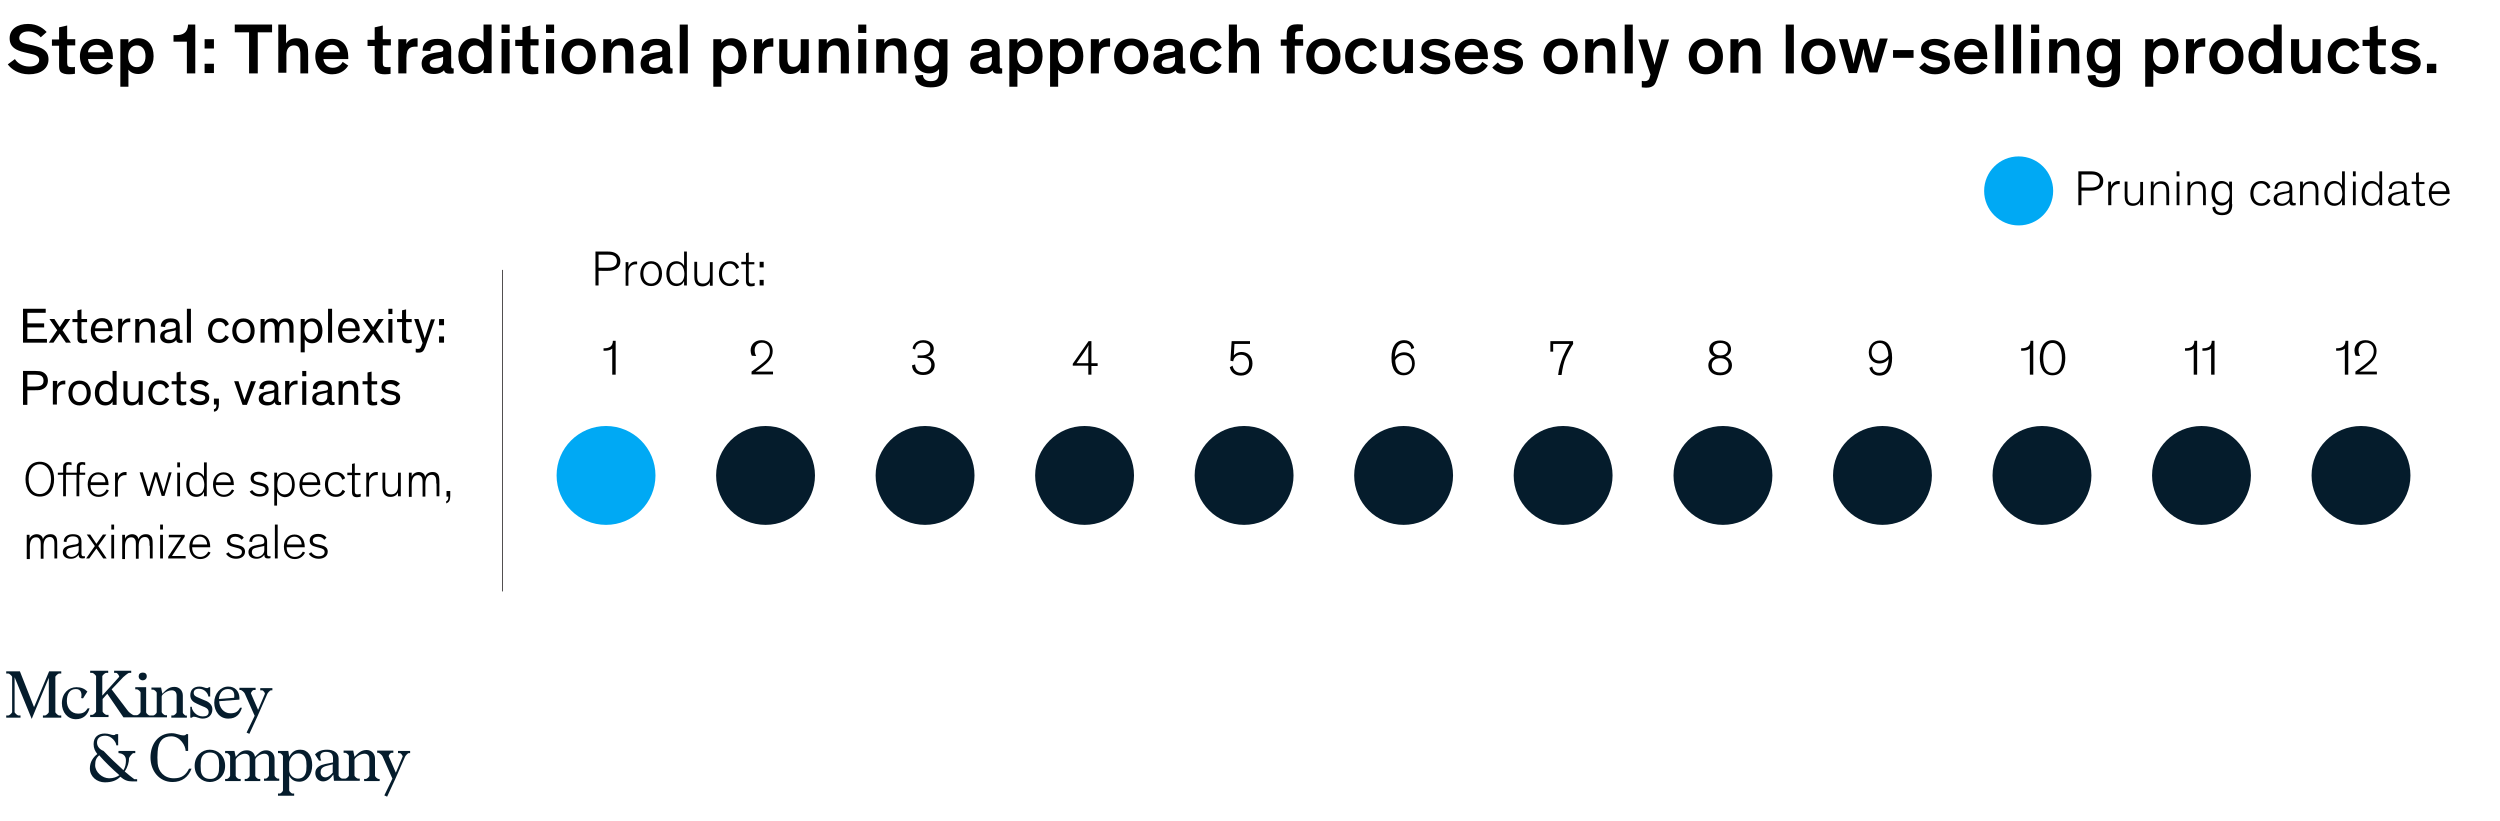 <?xml version="1.0" encoding="utf-8"?>
<!-- Generator: Adobe Illustrator 24.1.2, SVG Export Plug-In . SVG Version: 6.00 Build 0)  -->
<svg version="1.1" xmlns="http://www.w3.org/2000/svg" xmlns:xlink="http://www.w3.org/1999/xlink" x="0px" y="0px"
	 viewBox="0 0 804 264" style="enable-background:new 0 0 804 264;" xml:space="preserve">
<style type="text/css">
	.st0{fill:none;}
	.st1{fill:#231F20;}
	.st2{fill:#051C2C;}
	.st3{fill:#1F40E5;}
	.st4{fill:#E5E5E5;}
	.st5{fill:#E4546C;}
	.st6{fill:#00A8F3;}
	.st7{fill:#F99F81;}
	.st8{fill:#3C95B3;}
	.st9{fill:#8B5AC7;}
	.st10{fill:#2B3E4C;}
	.st11{fill:#26B5F5;}
	.st12{fill:#415DE9;}
	.st13{fill:#59A5BE;}
	.st14{fill:#9C73CF;}
	.st15{fill:#E86E81;}
	.st16{fill:#9AA3AA;}
	.st17{fill:#98DCFA;}
	.st18{fill:#A4B1F4;}
	.st19{fill:#B0D4E0;}
	.st20{fill:#D0BCE8;}
	.st21{fill:#F4BAC3;}
	.st22{fill:#50606B;}
	.st23{fill:#4DC2F6;}
	.st24{fill:#6279EC;}
	.st25{fill:#4D6778;}
	.st26{fill:#73CFF8;}
	.st27{fill:#8395F0;}
	.st28{fill:#738794;}
	.st29{fill:#77B5C9;}
	.st30{fill:#AD8AD7;}
	.st31{fill:#EC8697;}
	.st32{fill:#C0C5C9;}
	.st33{fill:#BEE9FB;}
	.st34{fill:#C6CEF8;}
	.st35{fill:#CDE4EB;}
	.st36{fill:#E1D5F0;}
	.st37{fill:#F8D3D9;}
	.st38{fill:#76818A;}
	.st39{fill:#93C4D5;}
	.st40{fill:#BFA3E0;}
	.st41{fill:#F0A0AD;}
	.st42{fill:#E5E7E9;}
	.st43{fill:#E4F5FD;}
	.st44{fill:#E8EBFB;}
	.st45{fill:#EBF4F7;}
	.st46{fill:#F3EDF8;}
	.st47{fill:#FBEDEF;}
	.st48{fill:#95E5F9;}
	.st49{fill:#034B6F;}
	.st50{fill:#39BCF2;}
	.st51{fill:#027AB0;}
	.st52{fill:#F2B6A2;}
	.st53{fill:#71D1F0;}
	.st54{fill:#001C2D;}
	.st55{fill:#00A9F9;}
	.st56{fill:#153CED;}
	.st57{fill:#7BE6FB;}
	.st58{fill:#0096B6;}
	.st59{fill:#A8C1FF;}
	.st60{fill:#9355CD;}
	.st61{fill:#F09AC8;}
	.st62{fill:#F64569;}
	.st63{fill:#FF997B;}
	.st64{fill:none;stroke:#001C2D;stroke-miterlimit:10;}
	.st65{fill:none;stroke:#00A9F9;stroke-miterlimit:10;}
	.st66{fill:none;stroke:#153CED;stroke-miterlimit:10;}
	.st67{fill:none;stroke:#7BE6FB;stroke-miterlimit:10;}
	.st68{fill:none;stroke:#0096B6;stroke-miterlimit:10;}
	.st69{fill:none;stroke:#A8C1FF;stroke-miterlimit:10;}
	.st70{fill:none;stroke:#9355CD;stroke-miterlimit:10;}
	.st71{fill:none;stroke:#F09AC8;stroke-miterlimit:10;}
	.st72{fill:none;stroke:#F64569;stroke-miterlimit:10;}
	.st73{fill:none;stroke:#FF997B;stroke-miterlimit:10;}
	.st74{fill:none;stroke:#000000;}
	.st75{fill:#2251FF;}
	.st76{fill:#00A9F4;}
	.st77{fill:#4D4D4D;}
	.st78{fill:#7F7F7F;}
	.st79{fill:#B3B3B3;}
	.st80{fill:#D0D0D0;}
	.st81{fill:#E6E6E6;}
	.st82{fill:#F0F0F0;}
	.st83{fill:#AAE6F0;}
	.st84{fill:#3C96B4;}
	.st85{fill:#AFC3FF;}
	.st86{fill:#8C5AC8;}
	.st87{fill:#E5546C;}
	.st88{fill:#E6A0C8;}
	.st89{fill:#FAA082;}
	.st90{fill:none;stroke:#231F20;stroke-width:0.25;stroke-miterlimit:10;}
</style>
<g id="Rules_and_guides">
</g>
<g id="Exhibit__x23_">
	<g id="Source_long">
	</g>
	<g id="Source_short">
	</g>
	<g id="Attribution">
	</g>
	<g id="Footnote__x26__Source">
		<g id="Footnotes">
		</g>
		<g id="Attribution_and_source">
		</g>
	</g>
	<g id="Attribution_and_source_1_">
	</g>
	<g id="Attribution_and_source_new_1_">
	</g>
	<g>
		<g>
			<g id="Glance_2_lines_3_">
				<g id="Glance_5_">
					<g id="Glance_6_">
						<g id="_Jobs_in_advanced_economies_are_increasingly_for_high-skill_workers._3_">
							<g>
								<path d="M13.1,12c-0.9-1.1-2.3-1.9-4-1.9c-1.8,0-2.9,0.9-2.9,2.1c0,1.1,0.8,1.6,2.5,2l1.9,0.4c2.9,0.7,5,1.6,5,4.5
									c0,2.9-2.4,4.8-6.3,4.8c-3.4,0-5.7-1.7-6.8-3.2L4.8,19c0.7,1.2,2.4,2.4,4.6,2.4c2.1,0,3.2-0.9,3.2-2.1c0-1.2-1.1-1.7-2.7-2
									l-2.1-0.5c-2.6-0.6-4.7-1.6-4.7-4.5c0-2.9,2.5-4.6,5.9-4.6c3.2,0,5.1,1.6,6,2.6L13.1,12z"/>
								<path d="M24.2,23.7c-0.5,0.1-1.2,0.2-2,0.2c-1.1,0-2.2-0.2-2.8-0.9C19,22.4,19,21.7,19,20.7v-6h-2.3v-2H19V8.8l2.6-0.6v4.4
									h2.6v2h-2.6v5.6c0,0.6,0.1,0.9,0.3,1.1c0.2,0.2,0.6,0.3,1.1,0.3s0.9,0,1.1-0.1V23.7z"/>
								<path d="M36.3,21.1c-0.5,0.8-2,2.8-5.2,2.8c-3.2,0-5.4-2.3-5.4-5.8c0-3.4,2.3-5.6,5.4-5.6c3.5,0,5.2,2.4,5.2,5.8
									c0,0.2,0,0.5,0,0.7h-8c0.2,1.5,1.1,2.8,3,2.8c2,0,2.9-1.3,3.2-1.9L36.3,21.1z M28.3,16.8h5.3c-0.1-1.4-1.1-2.4-2.6-2.4
									C29.4,14.5,28.4,15.5,28.3,16.8z"/>
								<path d="M41.3,22.4v5.5h-2.6V12.6h2.6v1.2c0.6-0.8,1.8-1.5,3.2-1.5c3,0,4.9,2.3,4.9,5.8c0,3.3-1.9,5.7-4.9,5.7
									C43.1,23.8,42,23.3,41.3,22.4z M44,21.6c1.7,0,2.8-1.3,2.8-3.5c0-2.2-1.1-3.5-2.8-3.5c-1.7,0-2.8,1.4-2.8,3.5
									C41.2,20.2,42.3,21.6,44,21.6z"/>
								<path d="M62.7,23.6h-2.6V13.4h-4.3v-2.1h0.8c1.2,0,2.1-0.2,2.7-0.7c0.8-0.6,1.1-1.5,1.2-2.7h2.3V23.6z"/>
								<path d="M68.8,20.5v3h-3v-3H68.8z M68.8,12.6v3h-3v-3H68.8z"/>
								<path d="M75.6,7.9h11.9v2.5h-4.6v13.2h-2.8V10.4h-4.6V7.9z"/>
								<path d="M99.2,23.6h-2.6V18c0-0.8,0-1.5-0.2-2.1c-0.2-0.8-0.8-1.3-1.9-1.3c-1.6,0-2.4,1.3-2.4,3v5.8h-2.6V7.9H92V14
									c0.5-1,1.7-1.7,3.4-1.7c1.2,0,2.3,0.4,3,1.4c0.5,0.7,0.7,1.5,0.7,3.7V23.6z"/>
								<path d="M112,21.1c-0.5,0.8-2,2.8-5.2,2.8c-3.2,0-5.4-2.3-5.4-5.8c0-3.4,2.3-5.6,5.4-5.6c3.5,0,5.2,2.4,5.2,5.8
									c0,0.2,0,0.5,0,0.7h-8c0.2,1.5,1.1,2.8,3,2.8c2,0,2.9-1.3,3.2-1.9L112,21.1z M104,16.8h5.3c-0.1-1.4-1.1-2.4-2.6-2.4
									C105.1,14.5,104.1,15.5,104,16.8z"/>
								<path d="M125.8,23.7c-0.5,0.1-1.2,0.2-2,0.2c-1.1,0-2.2-0.2-2.8-0.9c-0.4-0.5-0.5-1.1-0.5-2.2v-6h-2.3v-2h2.3V8.8l2.6-0.6
									v4.4h2.6v2h-2.6v5.6c0,0.6,0.1,0.9,0.3,1.1c0.2,0.2,0.6,0.3,1.1,0.3s0.9,0,1.1-0.1V23.7z"/>
								<path d="M130.7,12.6v1.6c0.2-0.6,1.1-1.9,3.2-1.9c0.1,0,0.2,0,0.4,0v2.7c-0.3,0-0.5,0-0.7,0c-1.4,0-2.2,0.5-2.6,1.5
									c-0.2,0.6-0.3,1.2-0.3,2.2v4.9h-2.6V12.6H130.7z"/>
								<path d="M145.1,21.1c0,0.6,0.1,0.9,0.6,0.9h0.2v1.6c-0.3,0.1-0.6,0.1-1.3,0.1c-1,0-1.6-0.3-1.8-1.1
									c-0.5,0.5-1.4,1.2-3.3,1.2c-2.3,0-3.9-1.1-3.9-3.3c0-2.6,2-3.2,5.3-3.7l0.8-0.1c0.6-0.1,0.9-0.3,0.9-0.7v-0.1
									c0-0.9-0.6-1.4-2-1.4c-1.4,0-2.2,0.6-2.2,1.9l-2.5-0.1c0-2.7,2.1-3.8,4.8-3.8c2.5,0,4.4,0.9,4.4,3.3V21.1z M142.5,19.7v-1.4
									c-0.3,0.1-0.5,0.2-0.9,0.3l-1.5,0.3c-1.3,0.3-1.9,0.6-1.9,1.5c0,0.9,0.6,1.4,1.9,1.4C141.5,21.9,142.5,21.2,142.5,19.7z"/>
								<path d="M147.4,18.1c0-3.4,1.9-5.8,4.9-5.8c1.4,0,2.6,0.7,3.2,1.4V7.9h2.6v15.6h-2.6v-1.1c-0.7,0.9-1.7,1.4-3.2,1.4
									C149.4,23.8,147.4,21.4,147.4,18.1z M152.9,14.6c-1.7,0-2.8,1.3-2.8,3.5c0,2.2,1.1,3.5,2.8,3.5c1.7,0,2.8-1.4,2.8-3.5
									C155.6,16,154.5,14.6,152.9,14.6z"/>
								<path d="M163.9,10.6h-2.6V7.9h2.6V10.6z M163.9,23.6h-2.6V12.6h2.6V23.6z"/>
								<path d="M173.3,23.7c-0.5,0.1-1.2,0.2-2,0.2c-1.1,0-2.2-0.2-2.8-0.9c-0.4-0.5-0.5-1.1-0.5-2.2v-6h-2.3v-2h2.3V8.8l2.6-0.6
									v4.4h2.6v2h-2.6v5.6c0,0.6,0.1,0.9,0.3,1.1c0.2,0.2,0.6,0.3,1.1,0.3s0.9,0,1.1-0.1V23.7z"/>
								<path d="M178.2,10.6h-2.6V7.9h2.6V10.6z M178.2,23.6h-2.6V12.6h2.6V23.6z"/>
								<path d="M186.1,12.4c3.3,0,5.5,2.3,5.5,5.8c0,3.5-2.1,5.7-5.5,5.7c-3.4,0-5.5-2.2-5.5-5.7C180.6,14.6,182.7,12.4,186.1,12.4
									z M186.1,21.6c1.7,0,2.9-1.3,2.9-3.5c0-2.2-1.1-3.5-2.9-3.5s-2.9,1.3-2.9,3.5S184.4,21.6,186.1,21.6z"/>
								<path d="M203.7,23.6h-2.6V18c0-0.8,0-1.5-0.2-2.1c-0.2-0.8-0.8-1.3-1.9-1.3c-1.6,0-2.4,1.3-2.4,3v5.8h-2.6V12.6h2.6V14
									c0.5-1,1.7-1.7,3.4-1.7c1.2,0,2.3,0.4,3,1.4c0.5,0.7,0.7,1.5,0.7,3.7V23.6z"/>
								<path d="M215.5,21.1c0,0.6,0.1,0.9,0.6,0.9h0.2v1.6c-0.3,0.1-0.6,0.1-1.3,0.1c-1,0-1.6-0.3-1.8-1.1
									c-0.5,0.5-1.4,1.2-3.3,1.2c-2.3,0-3.9-1.1-3.9-3.3c0-2.6,2-3.2,5.3-3.7l0.8-0.1c0.6-0.1,0.9-0.3,0.9-0.7v-0.1
									c0-0.9-0.6-1.4-2-1.4c-1.4,0-2.2,0.6-2.2,1.9l-2.5-0.1c0-2.7,2.1-3.8,4.8-3.8c2.5,0,4.4,0.9,4.4,3.3V21.1z M213,19.7v-1.4
									c-0.3,0.1-0.5,0.2-0.9,0.3l-1.5,0.3c-1.3,0.3-1.9,0.6-1.9,1.5c0,0.9,0.6,1.4,1.9,1.4C211.9,21.9,213,21.2,213,19.7z"/>
								<path d="M221.2,23.6h-2.6V7.9h2.6V23.6z"/>
								<path d="M232,22.4v5.5h-2.6V12.6h2.6v1.2c0.6-0.8,1.8-1.5,3.2-1.5c3,0,4.9,2.3,4.9,5.8c0,3.3-1.9,5.7-4.9,5.7
									C233.7,23.8,232.7,23.3,232,22.4z M234.7,21.6c1.7,0,2.8-1.3,2.8-3.5c0-2.2-1.1-3.5-2.8-3.5c-1.7,0-2.8,1.4-2.8,3.5
									C231.9,20.2,233,21.6,234.7,21.6z"/>
								<path d="M245.1,12.6v1.6c0.2-0.6,1.1-1.9,3.2-1.9c0.1,0,0.2,0,0.4,0v2.7c-0.3,0-0.5,0-0.7,0c-1.4,0-2.2,0.5-2.6,1.5
									c-0.2,0.6-0.3,1.2-0.3,2.2v4.9h-2.6V12.6H245.1z"/>
								<path d="M250.6,12.6h2.6v6.1c0,1.7,0.4,2.8,2,2.8c1.6,0,2.3-1.3,2.3-3v-5.9h2.6v10.9h-2.6v-1.4c-0.5,0.9-1.7,1.7-3.3,1.7
									c-1.5,0-3.6-0.6-3.6-4.3V12.6z"/>
								<path d="M273,23.6h-2.6V18c0-0.8,0-1.5-0.2-2.1c-0.2-0.8-0.8-1.3-1.9-1.3c-1.6,0-2.4,1.3-2.4,3v5.8h-2.6V12.6h2.6V14
									c0.5-1,1.7-1.7,3.4-1.7c1.2,0,2.3,0.4,3,1.4c0.5,0.7,0.7,1.5,0.7,3.7V23.6z"/>
								<path d="M278.6,10.6H276V7.9h2.6V10.6z M278.6,23.6H276V12.6h2.6V23.6z"/>
								<path d="M291.5,23.6h-2.6V18c0-0.8,0-1.5-0.2-2.1c-0.2-0.8-0.8-1.3-1.9-1.3c-1.6,0-2.4,1.3-2.4,3v5.8h-2.6V12.6h2.6V14
									c0.5-1,1.7-1.7,3.4-1.7c1.2,0,2.3,0.4,3,1.4c0.5,0.7,0.7,1.5,0.7,3.7V23.6z"/>
								<path d="M296.8,24.1c0.1,1,0.6,2,2.5,2c2,0,2.7-0.8,2.7-2.9v-1h0c-0.4,0.5-1.3,1.4-3.2,1.4c-3,0-4.8-2.2-4.8-5.5
									c0-3.4,1.8-5.7,4.8-5.7c1.5,0,2.7,0.7,3.3,1.4v-1.2h2.6v10.3c0,1.2-0.1,1.9-0.3,2.6c-0.7,1.8-2.4,2.6-5.1,2.6
									c-3.4,0-4.9-1.5-5-3.8L296.8,24.1z M299.2,14.6c-1.8,0-2.8,1.2-2.8,3.4s1,3.4,2.8,3.4c1.7,0,2.8-1.3,2.8-3.4
									C302,15.9,301,14.6,299.2,14.6z"/>
								<path d="M321.5,21.1c0,0.6,0.1,0.9,0.6,0.9h0.2v1.6c-0.3,0.1-0.6,0.1-1.3,0.1c-1,0-1.6-0.3-1.8-1.1
									c-0.5,0.5-1.4,1.2-3.3,1.2c-2.3,0-3.9-1.1-3.9-3.3c0-2.6,2-3.2,5.3-3.7l0.8-0.1c0.6-0.1,0.9-0.3,0.9-0.7v-0.1
									c0-0.9-0.6-1.4-2-1.4c-1.4,0-2.2,0.6-2.2,1.9l-2.5-0.1c0-2.7,2.1-3.8,4.8-3.8c2.5,0,4.4,0.9,4.4,3.3V21.1z M319,19.7v-1.4
									c-0.3,0.1-0.5,0.2-0.9,0.3l-1.5,0.3c-1.3,0.3-1.9,0.6-1.9,1.5c0,0.9,0.6,1.4,1.9,1.4C317.9,21.9,319,21.2,319,19.7z"/>
								<path d="M327.2,22.4v5.5h-2.6V12.6h2.6v1.2c0.6-0.8,1.8-1.5,3.2-1.5c3,0,4.9,2.3,4.9,5.8c0,3.3-1.9,5.7-4.9,5.7
									C329,23.8,327.9,23.3,327.2,22.4z M329.9,21.6c1.7,0,2.8-1.3,2.8-3.5c0-2.2-1.1-3.5-2.8-3.5c-1.7,0-2.8,1.4-2.8,3.5
									C327.1,20.2,328.2,21.6,329.9,21.6z"/>
								<path d="M340.3,22.4v5.5h-2.6V12.6h2.6v1.2c0.6-0.8,1.8-1.5,3.2-1.5c3,0,4.9,2.3,4.9,5.8c0,3.3-1.9,5.7-4.9,5.7
									C342.1,23.8,341,23.3,340.3,22.4z M343,21.6c1.7,0,2.8-1.3,2.8-3.5c0-2.2-1.1-3.5-2.8-3.5c-1.7,0-2.8,1.4-2.8,3.5
									C340.2,20.2,341.3,21.6,343,21.6z"/>
								<path d="M353.4,12.6v1.6c0.2-0.6,1.1-1.9,3.2-1.9c0.1,0,0.2,0,0.4,0v2.7c-0.3,0-0.5,0-0.7,0c-1.4,0-2.2,0.5-2.6,1.5
									c-0.2,0.6-0.3,1.2-0.3,2.2v4.9h-2.6V12.6H353.4z"/>
								<path d="M363.8,12.4c3.3,0,5.5,2.3,5.5,5.8c0,3.5-2.1,5.7-5.5,5.7c-3.4,0-5.5-2.2-5.5-5.7C358.3,14.6,360.4,12.4,363.8,12.4
									z M363.8,21.6c1.7,0,2.9-1.3,2.9-3.5c0-2.2-1.1-3.5-2.9-3.5s-2.9,1.3-2.9,3.5S362.1,21.6,363.8,21.6z"/>
								<path d="M380.4,21.1c0,0.6,0.1,0.9,0.6,0.9h0.2v1.6c-0.3,0.1-0.6,0.1-1.3,0.1c-1,0-1.6-0.3-1.8-1.1
									c-0.5,0.5-1.4,1.2-3.3,1.2c-2.3,0-3.9-1.1-3.9-3.3c0-2.6,2-3.2,5.3-3.7l0.8-0.1c0.6-0.1,0.9-0.3,0.9-0.7v-0.1
									c0-0.9-0.6-1.4-2-1.4c-1.4,0-2.2,0.6-2.2,1.9l-2.5-0.1c0-2.7,2.1-3.8,4.8-3.8c2.5,0,4.4,0.9,4.4,3.3V21.1z M377.9,19.7v-1.4
									c-0.3,0.1-0.5,0.2-0.9,0.3l-1.5,0.3c-1.3,0.3-1.9,0.6-1.9,1.5c0,0.9,0.6,1.4,1.9,1.4C376.8,21.9,377.9,21.2,377.9,19.7z"/>
								<path d="M390.8,16.6c-0.4-1.2-1.2-2-2.6-2c-1.7,0-2.9,1.3-2.9,3.5s1.1,3.5,2.9,3.5c1.5,0,2.2-0.9,2.6-1.9l2.1,1.1
									c-0.5,1.2-2,3-4.8,3c-3.2,0-5.4-2-5.4-5.7s2.4-5.8,5.4-5.8c2.6,0,4.1,1.4,4.8,3.1L390.8,16.6z"/>
								<path d="M404.9,23.6h-2.6V18c0-0.8,0-1.5-0.2-2.1c-0.2-0.8-0.8-1.3-1.9-1.3c-1.6,0-2.4,1.3-2.4,3v5.8h-2.6V7.9h2.6V14
									c0.5-1,1.7-1.7,3.4-1.7c1.2,0,2.3,0.4,3,1.4c0.5,0.7,0.7,1.5,0.7,3.7V23.6z"/>
								<path d="M419,14.7h-2.6v8.9h-2.6v-8.9h-1.9v-2h1.9v-1.4c0-1,0.1-1.5,0.3-2c0.5-1.1,1.5-1.5,3.2-1.5c0.8,0,1.3,0.1,1.7,0.1
									v2.1c-0.3,0-0.5,0-0.9,0c-0.8,0-1.2,0.1-1.4,0.4c-0.2,0.2-0.2,0.6-0.2,1.1v1.1h2.6V14.7z"/>
								<path d="M425.6,12.4c3.3,0,5.5,2.3,5.5,5.8c0,3.5-2.1,5.7-5.5,5.7s-5.5-2.2-5.5-5.7C420.1,14.6,422.3,12.4,425.6,12.4z
									 M425.6,21.6c1.7,0,2.9-1.3,2.9-3.5c0-2.2-1.1-3.5-2.9-3.5s-2.9,1.3-2.9,3.5S423.9,21.6,425.6,21.6z"/>
								<path d="M440.7,16.6c-0.4-1.2-1.2-2-2.6-2c-1.7,0-2.9,1.3-2.9,3.5s1.1,3.5,2.9,3.5c1.5,0,2.2-0.9,2.6-1.9l2.1,1.1
									c-0.5,1.2-2,3-4.8,3c-3.2,0-5.4-2-5.4-5.7s2.4-5.8,5.4-5.8c2.6,0,4.1,1.4,4.8,3.1L440.7,16.6z"/>
								<path d="M444.9,12.6h2.6v6.1c0,1.7,0.4,2.8,2,2.8c1.6,0,2.3-1.3,2.3-3v-5.9h2.6v10.9h-2.6v-1.4c-0.5,0.9-1.7,1.7-3.3,1.7
									c-1.5,0-3.6-0.6-3.6-4.3V12.6z"/>
								<path d="M464.5,15.7c-0.8-0.7-1.8-1.2-3.1-1.2c-1,0-1.8,0.4-1.8,1.1c0,0.8,0.8,0.9,2.3,1.3l1.3,0.3c1.7,0.4,3.2,1,3.2,3
									c0,2.5-2.3,3.7-4.8,3.7c-2.6,0-4.4-1.3-5.1-2.2l1.8-1.6c0.6,0.8,1.7,1.6,3.4,1.6c1.3,0,2.1-0.5,2.1-1.2
									c0-0.8-0.6-0.9-1.7-1.1l-1.6-0.3c-1.9-0.4-3.4-1.2-3.4-3.2c0-2.4,2.3-3.4,4.4-3.4c2.2,0,3.9,0.9,4.6,1.7L464.5,15.7z"/>
								<path d="M478.5,21.1c-0.5,0.8-2,2.8-5.2,2.8c-3.2,0-5.4-2.3-5.4-5.8c0-3.4,2.3-5.6,5.4-5.6c3.5,0,5.2,2.4,5.2,5.8
									c0,0.2,0,0.5,0,0.7h-8c0.2,1.5,1.1,2.8,3,2.8c2,0,2.9-1.3,3.2-1.9L478.5,21.1z M470.6,16.8h5.3c-0.1-1.4-1.1-2.4-2.6-2.4
									C471.7,14.5,470.6,15.5,470.6,16.8z"/>
								<path d="M487.9,15.7c-0.8-0.7-1.8-1.2-3.1-1.2c-1,0-1.8,0.4-1.8,1.1c0,0.8,0.8,0.9,2.3,1.3l1.3,0.3c1.7,0.4,3.2,1,3.2,3
									c0,2.5-2.3,3.7-4.8,3.7c-2.6,0-4.4-1.3-5.1-2.2l1.8-1.6c0.6,0.8,1.7,1.6,3.4,1.6c1.3,0,2.1-0.5,2.1-1.2
									c0-0.8-0.6-0.9-1.7-1.1l-1.6-0.3c-1.9-0.4-3.4-1.2-3.4-3.2c0-2.4,2.3-3.4,4.4-3.4c2.2,0,3.9,0.9,4.6,1.7L487.9,15.7z"/>
								<path d="M501.9,12.4c3.3,0,5.5,2.3,5.5,5.8c0,3.5-2.1,5.7-5.5,5.7s-5.5-2.2-5.5-5.7C496.4,14.6,498.5,12.4,501.9,12.4z
									 M501.9,21.6c1.7,0,2.9-1.3,2.9-3.5c0-2.2-1.1-3.5-2.9-3.5s-2.9,1.3-2.9,3.5S500.2,21.6,501.9,21.6z"/>
								<path d="M519.5,23.6h-2.6V18c0-0.8,0-1.5-0.2-2.1c-0.2-0.8-0.8-1.3-1.9-1.3c-1.6,0-2.4,1.3-2.4,3v5.8h-2.6V12.6h2.6V14
									c0.5-1,1.7-1.7,3.4-1.7c1.2,0,2.3,0.4,3,1.4c0.5,0.7,0.7,1.5,0.7,3.7V23.6z"/>
								<path d="M525.1,23.6h-2.6V7.9h2.6V23.6z"/>
								<path d="M536.8,12.6l-3.7,12.3c-0.4,1.2-0.7,1.9-1.1,2.4c-0.6,0.6-1.3,0.9-2.6,0.9c-0.7,0-1.1-0.1-1.4-0.1v-2.1
									c0.3,0.1,0.6,0.1,0.9,0.1c1.1,0,1.5-0.5,1.7-1.4l0.2-0.7l-3.9-11.3h2.8l1.8,5.9c0.3,1,0.6,2.3,0.6,2.3h0
									c0,0,0.3-1.2,0.6-2.3l1.6-5.9H536.8z"/>
								<path d="M548.6,12.4c3.3,0,5.5,2.3,5.5,5.8c0,3.5-2.1,5.7-5.5,5.7s-5.5-2.2-5.5-5.7C543.1,14.6,545.2,12.4,548.6,12.4z
									 M548.6,21.6c1.7,0,2.9-1.3,2.9-3.5c0-2.2-1.1-3.5-2.9-3.5s-2.9,1.3-2.9,3.5S546.9,21.6,548.6,21.6z"/>
								<path d="M566.2,23.6h-2.6V18c0-0.8,0-1.5-0.2-2.1c-0.2-0.8-0.8-1.3-1.9-1.3c-1.6,0-2.4,1.3-2.4,3v5.8h-2.6V12.6h2.6V14
									c0.5-1,1.7-1.7,3.4-1.7c1.2,0,2.3,0.4,3,1.4c0.5,0.7,0.7,1.5,0.7,3.7V23.6z"/>
								<path d="M576.9,23.6h-2.6V7.9h2.6V23.6z"/>
								<path d="M584.8,12.4c3.3,0,5.5,2.3,5.5,5.8c0,3.5-2.1,5.7-5.5,5.7s-5.5-2.2-5.5-5.7C579.3,14.6,581.4,12.4,584.8,12.4z
									 M584.8,21.6c1.7,0,2.9-1.3,2.9-3.5c0-2.2-1.1-3.5-2.9-3.5s-2.9,1.3-2.9,3.5S583.1,21.6,584.8,21.6z"/>
								<path d="M600.1,19.4c-0.3-1.1-0.6-2.5-0.8-3.7h0c-0.2,1.1-0.6,2.6-0.9,3.7l-1.2,4.1h-2.6l-3.2-10.9h2.7l1.3,4.8
									c0.3,1.1,0.5,2,0.7,3.1h0c0.2-1.1,0.4-1.9,0.7-3.2l1.3-4.8h2.3l1.3,4.8c0.4,1.4,0.5,2,0.7,3.1h0c0.2-1.1,0.4-1.7,0.8-3.2
									l1.3-4.8h2.6l-3.3,10.9h-2.6L600.1,19.4z"/>
								<path d="M608.8,18.6v-2.5h6.6v2.5H608.8z"/>
								<path d="M625.2,15.7c-0.8-0.7-1.8-1.2-3.1-1.2c-1,0-1.8,0.4-1.8,1.1c0,0.8,0.8,0.9,2.3,1.3l1.3,0.3c1.7,0.4,3.2,1,3.2,3
									c0,2.5-2.3,3.7-4.8,3.7c-2.6,0-4.4-1.3-5.1-2.2l1.8-1.6c0.6,0.8,1.7,1.6,3.4,1.6c1.3,0,2.1-0.5,2.1-1.2
									c0-0.8-0.6-0.9-1.7-1.1l-1.6-0.3c-1.9-0.4-3.4-1.2-3.4-3.2c0-2.4,2.3-3.4,4.4-3.4c2.2,0,3.9,0.9,4.6,1.7L625.2,15.7z"/>
								<path d="M639.2,21.1c-0.5,0.8-2,2.8-5.2,2.8c-3.2,0-5.5-2.3-5.5-5.8c0-3.4,2.3-5.6,5.4-5.6c3.5,0,5.2,2.4,5.2,5.8
									c0,0.2,0,0.5,0,0.7h-8c0.2,1.5,1.1,2.8,3,2.8c2,0,2.9-1.3,3.2-1.9L639.2,21.1z M631.3,16.8h5.3c-0.1-1.4-1.1-2.4-2.6-2.4
									C632.3,14.5,631.3,15.5,631.3,16.8z"/>
								<path d="M644.3,23.6h-2.6V7.9h2.6V23.6z"/>
								<path d="M650,23.6h-2.6V7.9h2.6V23.6z"/>
								<path d="M655.8,10.6h-2.6V7.9h2.6V10.6z M655.8,23.6h-2.6V12.6h2.6V23.6z"/>
								<path d="M668.7,23.6h-2.6V18c0-0.8,0-1.5-0.2-2.1c-0.2-0.8-0.8-1.3-1.9-1.3c-1.6,0-2.4,1.3-2.4,3v5.8h-2.6V12.6h2.6V14
									c0.5-1,1.7-1.7,3.4-1.7c1.2,0,2.3,0.4,3,1.4c0.5,0.7,0.7,1.5,0.7,3.7V23.6z"/>
								<path d="M673.9,24.1c0.1,1,0.6,2,2.5,2c2,0,2.7-0.8,2.7-2.9v-1h0c-0.4,0.5-1.3,1.4-3.2,1.4c-3,0-4.8-2.2-4.8-5.5
									c0-3.4,1.8-5.7,4.8-5.7c1.5,0,2.7,0.7,3.3,1.4v-1.2h2.6v10.3c0,1.2-0.1,1.9-0.3,2.6c-0.7,1.8-2.4,2.6-5.1,2.6
									c-3.4,0-4.9-1.5-5-3.8L673.9,24.1z M676.4,14.6c-1.8,0-2.8,1.2-2.8,3.4s1,3.4,2.8,3.4c1.7,0,2.8-1.3,2.8-3.4
									C679.2,15.9,678.1,14.6,676.4,14.6z"/>
								<path d="M692.5,22.4v5.5h-2.6V12.6h2.6v1.2c0.6-0.8,1.8-1.5,3.2-1.5c3,0,4.9,2.3,4.9,5.8c0,3.3-1.9,5.7-4.9,5.7
									C694.2,23.8,693.2,23.3,692.5,22.4z M695.2,21.6c1.7,0,2.8-1.3,2.8-3.5c0-2.2-1.1-3.5-2.8-3.5c-1.7,0-2.8,1.4-2.8,3.5
									C692.4,20.2,693.5,21.6,695.2,21.6z"/>
								<path d="M705.6,12.6v1.6c0.2-0.6,1.1-1.9,3.2-1.9c0.1,0,0.2,0,0.4,0v2.7c-0.3,0-0.5,0-0.7,0c-1.4,0-2.2,0.5-2.6,1.5
									c-0.2,0.6-0.3,1.2-0.3,2.2v4.9H703V12.6H705.6z"/>
								<path d="M716,12.4c3.3,0,5.5,2.3,5.5,5.8c0,3.5-2.1,5.7-5.5,5.7s-5.5-2.2-5.5-5.7C710.5,14.6,712.6,12.4,716,12.4z
									 M716,21.6c1.7,0,2.9-1.3,2.9-3.5c0-2.2-1.2-3.5-2.9-3.5s-2.9,1.3-2.9,3.5S714.3,21.6,716,21.6z"/>
								<path d="M723.1,18.1c0-3.4,1.9-5.8,4.9-5.8c1.4,0,2.6,0.7,3.2,1.4V7.9h2.6v15.6h-2.6v-1.1c-0.7,0.9-1.7,1.4-3.2,1.4
									C725,23.8,723.1,21.4,723.1,18.1z M728.5,14.6c-1.7,0-2.8,1.3-2.8,3.5c0,2.2,1.1,3.5,2.8,3.5c1.7,0,2.8-1.4,2.8-3.5
									C731.3,16,730.2,14.6,728.5,14.6z"/>
								<path d="M736.8,12.6h2.6v6.1c0,1.7,0.4,2.8,2,2.8c1.6,0,2.3-1.3,2.3-3v-5.9h2.6v10.9h-2.6v-1.4c-0.5,0.9-1.7,1.7-3.3,1.7
									c-1.5,0-3.6-0.6-3.6-4.3V12.6z"/>
								<path d="M756.7,16.6c-0.4-1.2-1.2-2-2.6-2c-1.7,0-2.9,1.3-2.9,3.5s1.1,3.5,2.9,3.5c1.5,0,2.2-0.9,2.6-1.9l2.1,1.1
									c-0.5,1.2-2,3-4.8,3c-3.2,0-5.4-2-5.4-5.7s2.4-5.8,5.4-5.8c2.6,0,4.1,1.4,4.8,3.1L756.7,16.6z"/>
								<path d="M767.4,23.7c-0.5,0.1-1.2,0.2-2,0.2c-1.1,0-2.2-0.2-2.8-0.9c-0.4-0.5-0.5-1.1-0.5-2.2v-6h-2.3v-2h2.3V8.8l2.6-0.6
									v4.4h2.6v2h-2.6v5.6c0,0.6,0.1,0.9,0.3,1.1c0.2,0.2,0.6,0.3,1.1,0.3s0.9,0,1.1-0.1V23.7z"/>
								<path d="M776.6,15.7c-0.8-0.7-1.8-1.2-3.1-1.2c-1,0-1.8,0.4-1.8,1.1c0,0.8,0.8,0.9,2.3,1.3l1.3,0.3c1.7,0.4,3.2,1,3.2,3
									c0,2.5-2.3,3.7-4.8,3.7c-2.6,0-4.4-1.3-5.1-2.2l1.8-1.6c0.6,0.8,1.7,1.6,3.4,1.6c1.3,0,2.1-0.5,2.1-1.2
									c0-0.8-0.6-0.9-1.7-1.1l-1.6-0.3c-1.9-0.4-3.4-1.2-3.4-3.2c0-2.4,2.3-3.4,4.4-3.4c2.2,0,3.9,0.9,4.6,1.7L776.6,15.7z"/>
								<path d="M783.5,20.5v3h-3v-3H783.5z"/>
							</g>
						</g>
					</g>
				</g>
			</g>
		</g>
	</g>
	<g id="Attribution_and_source_new">
	</g>
	<g id="X-axis">
	</g>
	<g>
		<path class="st2" d="M3.9,217.7c0-0.3-0.9-1.1-1.2-1.1H2v-0.7h4.4l4.5,11.4H11l4.8-11.4h3.9v0.7H19c-0.3,0-1.2,0.8-1.2,1.1v11.3
			c0,0.3,0.9,1.1,1.2,1.1h0.7v0.7h-5.9v-0.7h0.7c0.3,0,1.2-0.8,1.2-1.1v-11l-5.5,13.2l-5.5-13.4v11.2c0,0.3,0.9,1.1,1.2,1.1h0.7v0.7
			H2v-0.7h0.7c0.3,0,1.2-0.8,1.2-1.1V217.7z"/>
		<path class="st2" d="M26.1,224.5c0.3-1.5,0-2.9-1.7-2.9c-2,0-2.9,1.6-2.9,3.9c0,2.2,1.4,4,3.6,4c1.7,0,2.4-0.6,3.1-1.7h0.6
			c-0.6,2.1-2,3.5-4.4,3.5c-2.7,0-4.5-2.3-4.5-5.1c0-3.2,2.1-5.2,4.7-5.2c1.5,0,2.6,0.5,3.5,1.4l-1.4,2.2L26.1,224.5z"/>
		<g>
			<path class="st2" d="M45.9,218.8c0.7,0,1.3-0.5,1.3-1.3c0-0.8-0.5-1.2-1.3-1.2s-1.3,0.5-1.3,1.2
				C44.6,218.3,45.2,218.8,45.9,218.8z"/>
			<path class="st2" d="M59.9,230.2c-0.3,0-1.1-0.7-1.1-1v-5.5c0-1.7-1.2-2.8-2.7-2.8c-1.8,0-2.7,1-3.9,2.2l-0.4-2h-3.1v0.7h0.6
				c0.3,0,1.1,0.7,1.1,1v6.3c0,0.3-0.8,1-1.1,1h-0.6h-0.6c-0.3,0-1.1-0.7-1.1-1v-8.1h-3.5v0.7h0.6c0.3,0,1.1,0.7,1.1,1v6.3
				c0,0.3-0.8,1-1.1,1h-0.6H43c-0.3,0-1.5-0.9-1.8-1.3l-5.3-7l3.7-3.9c0.2-0.2,1.6-1.4,1.9-1.4h0.7v-0.7h-5.5v0.7h0.7
				c0.3,0,1.1,1,0.9,1.3l-5.4,6v-6.2c0-0.3,0.9-1.1,1.2-1.1h0.7v-0.7H29v0.7h0.7c0.3,0,1.2,0.8,1.2,1.1v11.3c0,0.3-0.9,1.1-1.2,1.1
				H29v0.7h5.9v-0.7h-0.7c-0.3,0-1.2-0.8-1.2-1.1v-4l1.5-1.7l5.2,7.6h3.7h5.2h5.1v-0.7h-0.6c-0.3,0-1.1-0.7-1.1-1v-5
				c0-0.7,1.8-2,3.2-2c1.1,0,1.6,0.7,1.6,1.7v5.4c0,0.3-0.8,1-1.1,1h-0.6v0.7h5v-0.7H59.9z"/>
		</g>
		<path class="st2" d="M61.7,227.5c0,0.9,1.3,2.9,3.5,2.9c1.2,0,1.9-0.4,1.9-1.4c0-1.1-1-1.5-1.8-1.8c-0.7-0.3-1.2-0.5-2-0.9
			c-1.2-0.5-2.1-1.3-2.1-2.7c0-1.8,1.1-2.8,3-2.8c1.1,0,1.7,0.5,2.4,0.5c0.3,0,0.5-0.1,0.5-0.3h0.5v3h-0.6c0-0.8-1.1-2.5-3-2.5
			c-1.1,0-1.7,0.5-1.7,1.3c0,0.9,0.6,1.2,1.6,1.6c0.7,0.3,1.3,0.6,2.1,0.9c1.1,0.4,2.3,1.3,2.3,2.8c0,1.9-1.3,3-3.1,3
			c-1.2,0-2-0.6-2.8-0.6c-0.4,0-0.5,0.1-0.7,0.3h-0.5v-3.5H61.7z"/>
		<path class="st2" d="M68.9,226c0-2.9,2-5.2,4.5-5.2c2.2,0,3.5,1.5,3.6,3.5l0,0.7l-6.5,0.5c0,2,1.4,3.9,3.6,3.9
			c1.7,0,2.5-0.6,3.1-1.8h0.6c-0.6,2.1-1.9,3.5-4.3,3.5C70.7,231.2,68.9,228.8,68.9,226z M75.3,224.4c0.2-1.4-0.1-2.8-2-2.8
			c-2,0-2.8,1.7-2.9,3.2L75.3,224.4z"/>
		<path class="st2" d="M78.7,223c-0.1-0.3-1-1.1-1.3-1.1H77v-0.7h5.2v0.7h-0.6c-0.3,0-0.9,0.7-0.9,1.1l2.3,5.3l2.2-5.2
			c0-0.4-0.6-1.1-0.9-1.1h-0.6v-0.7h3.9v0.7h-0.5c-0.2,0-0.9,0.7-1.1,1.1l-3.3,7.5l-2.5,5.4l-0.9-0.4l2.6-5.4L78.7,223z"/>
		<path class="st2" d="M31.2,238.8c0,1.2,0.8,2.2,2.1,2.7c2,2.1,4.3,4.3,6.4,6.2c0.6-1,0.8-2,0.8-3.2c0-1.4-0.9-2.2-2.4-2.3v-0.7
			h5.4v0.7h-0.6c-0.3,0-1.3,1.2-1.4,1.6c0,1.3-0.4,2.9-1.4,4.3c1.1,1,2.2,1.8,3.1,2.5h0.9v0.7h-1.6c-1.5,0-2.5-0.4-3.8-1.5
			c-1.2,1.2-2.7,1.8-5,1.8c-2.5,0-4.8-1.8-4.8-4.5c0-2.1,1.1-3.6,2.4-4.6c-0.7-0.9-1.2-1.8-1.2-3.2c0-2.2,1.4-3.4,3.6-3.4
			c1.4,0,2.1,0.5,2.8,0.5c0.3,0,0.5,0,0.7-0.3H38v3.6h-0.6c0-1-1.5-3.1-3.5-3.1C32.2,236.6,31.2,237.4,31.2,238.8z M30.6,246.1
			c0,2.2,2.3,4.2,4.5,4.2c1.4,0,2.4-0.4,3.3-1c-2.2-1.9-4.7-4.3-6.5-6.4C31,243.7,30.6,244.5,30.6,246.1z"/>
		<path class="st2" d="M59.7,241.5c0-1.6-1.7-4.7-4.6-4.7c-2.6,0-4.2,1.5-4.4,4.9c-0.1,1.3-0.1,2.5,0,3.8c0.2,2.6,2.1,4.8,5.2,4.8
			c2.6,0,3.9-1.1,4.9-3.1h0.8c-1,2.7-3.1,4.3-6.1,4.3c-4.3,0-7.1-3.6-7.1-7.9s2.5-7.8,6.8-7.8c1.6,0,2.6,0.7,3.8,0.7
			c0.5,0,0.7-0.1,0.9-0.4h0.6v5.4H59.7z"/>
		<path class="st2" d="M62.6,246.3c0-3.2,2.3-5.2,4.9-5.2s4.9,2,4.9,5.2s-2.3,5.2-4.9,5.2S62.6,249.5,62.6,246.3z M70.4,247.9
			c0.1-1,0.1-2.3,0-3.3c-0.2-1.6-1.1-2.6-2.9-2.6c-1.8,0-2.7,1.1-2.9,2.6c-0.1,1-0.1,2.4,0,3.3c0.2,1.5,1.1,2.6,2.9,2.6
			C69.3,250.6,70.2,249.5,70.4,247.9z"/>
		<path class="st2" d="M88.3,249.4c0,0.3,0.7,1,1,1h0.5v0.7h-4.9v-0.7h0.6c0.3,0,1-0.7,1-1V244c0-1-0.5-1.6-1.5-1.6
			c-1.3,0-2.9,1.2-2.9,1.9v5.2c0,0.3,0.7,1,1,1h0.6v0.7h-5v-0.7h0.6c0.3,0,1-0.7,1-1V244c0-1-0.5-1.6-1.6-1.6c-1.3,0-2.9,1.3-2.9,2
			v5.1c0,0.3,0.7,1,1,1h0.6v0.7h-5v-0.7h0.6c0.3,0,1-0.7,1-1v-6.3c0-0.3-0.7-1-1-1h-0.6v-0.7h3l0.4,1.9c1.1-1.2,1.8-2.1,3.6-2.1
			c1.3,0,2.4,0.7,2.6,2.1c1.2-1.2,2-2.1,3.6-2.1c1.5,0,2.7,1,2.7,2.8V249.4z"/>
		<path class="st2" d="M92.7,241.4l0.3,2c0.9-1.6,1.9-2.3,3.6-2.3c2.4,0,3.8,2,3.8,5c0,3-1.7,5.3-4.1,5.3c-1.7,0-2.6-0.7-3.3-1.9
			v4.7c0,0.3,0.8,1,1,1h0.6v0.7h-5.2v-0.7h0.6c0.3,0,1-0.7,1-1v-11c0-0.3-0.7-1-1-1h-0.6v-0.7H92.7z M93,245v2.6
			c0,1.5,1.2,2.8,2.8,2.8c1.7,0,2.5-1.1,2.7-2.6c0.1-0.9,0.1-2,0-2.9c-0.2-1.6-1.1-2.6-2.5-2.6C94.4,242.3,93.5,243.4,93,245z"/>
		<path class="st2" d="M121.7,250.5c-0.3,0-1.1-0.7-1.1-1V244c0-1.7-1.2-2.8-2.7-2.8c-1.8,0-2.7,1-3.9,2.2l-0.4-2h-3.1v0.7h0.6
			c0.3,0,1.1,0.7,1.1,1v6.3c0,0.3-0.8,1-1.1,1h-0.6H110c-0.3,0-1.1-0.7-1.1-1v-5.4c0-1.9-1.6-2.9-3.7-2.9c-2,0-3.1,0.7-3.9,1.5
			l1.3,2h0.7c-0.7-1.7-0.2-2.8,1.5-2.8c1.8,0,2.3,0.8,2.3,2.2l0,1.2l-2.5,0.5c-1.4,0.3-3.2,1-3.2,2.9c0,1.6,1.1,2.7,2.5,2.7
			c1.5,0,2.5-1.1,3.3-2.2l0.2,2h3.2h5.1v-0.7h-0.6c-0.3,0-1.1-0.7-1.1-1v-5c0-0.7,1.8-2,3.2-2c1.1,0,1.6,0.7,1.6,1.7v5.4
			c0,0.3-0.8,1-1.1,1h-0.6v0.7h5v-0.7H121.7z M107.1,248.3c-0.4,0.7-1.5,1.7-2.4,1.7c-1,0-1.6-0.7-1.6-1.6c0-1,0.4-1.6,1.6-2
			l2.3-0.6V248.3z"/>
		<path class="st2" d="M123,243.2c-0.1-0.3-1-1.1-1.3-1.1h-0.4v-0.7h5.2v0.7h-0.6c-0.3,0-0.9,0.7-0.9,1.1l2.3,5.3l2.2-5.2
			c0-0.4-0.6-1.1-0.9-1.1h-0.6v-0.7h3.9v0.7h-0.5c-0.2,0-0.9,0.7-1.1,1.1l-3.3,7.5l-2.5,5.4l-0.9-0.4l2.6-5.4L123,243.2z"/>
	</g>
	<g>
		<g>
			<path d="M8.8,100.6v3.4h5.4v1.3H8.8v3.7h6.3v1.2H7.4V99.3h7.3v1.3H8.8z"/>
			<path d="M22.6,102.6l-2.5,3.6l2.7,4h-1.6l-2-2.9l-2,2.9h-1.5l2.7-4l-2.5-3.6h1.6l1.7,2.6l1.7-2.6H22.6z"/>
			<path d="M28,110.2c-0.3,0.1-0.7,0.2-1.3,0.2c-1.2,0-1.8-0.4-1.8-1.6v-5.2h-1.6v-1h1.6v-2.8l1.3-0.3v3.1H28v1h-1.8v4.7
				c0,0.8,0.2,1,0.9,1c0.4,0,0.7-0.1,0.9-0.2V110.2z"/>
			<path d="M30.5,106.6c0.1,1.7,1,2.6,2.4,2.6s2.1-0.9,2.4-1.5l1,0.7c-0.5,0.8-1.6,1.9-3.4,1.9c-2.2,0-3.7-1.4-3.7-4
				c0-2.4,1.5-4,3.6-4c2.3,0,3.4,1.6,3.4,4v0.2H30.5z M34.8,105.6c0-1.2-0.7-2.2-2-2.2c-1.4,0-2.1,0.9-2.2,2.2H34.8z"/>
			<path d="M39.3,102.6v1.4c0.2-0.8,1-1.6,2.2-1.6c0.2,0,0.3,0,0.4,0v1.2c-0.2,0-0.4,0-0.5,0c-1.4,0-2.2,1-2.2,2.6v3.9H38v-7.6H39.3
				z"/>
			<path d="M49.8,110.2h-1.3V106c0-1.9-0.6-2.5-1.7-2.5c-1.4,0-2,1.1-2,2.3v4.4h-1.3v-7.6h1.3v1.1c0.3-0.7,1.1-1.3,2.4-1.3
				c1.9,0,2.6,1.2,2.6,3.1V110.2z"/>
			<path d="M51.7,105c0-1.6,1.2-2.6,3.1-2.6c1.5,0,2.9,0.4,3,2.3c0,0.4,0,0.9,0,1.3v2.5c0,0.6,0.2,0.8,0.6,0.8c0.1,0,0.2,0,0.3,0
				v0.9c-0.2,0-0.4,0.1-0.8,0.1c-0.7,0-1.2-0.3-1.2-1c-0.3,0.4-1,1.1-2.5,1.1c-1.5,0-2.7-0.8-2.7-2.2c0-1.6,1.3-2.1,3-2.3l1-0.2
				c0.7-0.1,1.1-0.2,1.1-0.8c0-0.8-0.4-1.3-1.7-1.3c-1.3,0-1.8,0.7-1.8,1.6L51.7,105z M56,108.8c0.3-0.3,0.5-0.7,0.5-1.5v-1.1
				c-0.1,0-0.1,0.1-0.6,0.2l-1.4,0.3c-1.1,0.2-1.6,0.6-1.6,1.3c0,0.9,0.7,1.3,1.6,1.3C55.1,109.4,55.6,109.2,56,108.8z"/>
			<path d="M61.4,110.2h-1.3V99.3h1.3V110.2z"/>
			<path d="M72.5,105c-0.3-1-1-1.5-2-1.5c-1.4,0-2.3,1.1-2.3,2.9c0,1.8,0.9,2.8,2.3,2.8c1,0,1.6-0.5,2-1.4l1.1,0.6
				c-0.5,1-1.5,1.9-3.1,1.9c-2.2,0-3.6-1.5-3.6-4s1.5-4,3.6-4c1.6,0,2.7,0.8,3.1,2L72.5,105z"/>
			<path d="M78.3,102.4c2.2,0,3.6,1.6,3.6,4c0,2.4-1.4,4-3.6,4s-3.6-1.6-3.6-4C74.7,104,76.1,102.4,78.3,102.4z M78.3,109.3
				c1.3,0,2.3-1.1,2.3-2.9c0-1.9-0.9-2.9-2.3-2.9c-1.4,0-2.3,1.1-2.3,2.9C76.1,108.2,77,109.3,78.3,109.3z"/>
			<path d="M88.4,110.2v-4.1c0-1.6-0.3-2.6-1.5-2.6c-1.2,0-1.8,1-1.8,2.5v4.2h-1.3v-7.6h1.3v1.1c0.4-0.8,1.2-1.3,2.3-1.3
				c1.1,0,1.9,0.6,2.1,1.4c0.4-0.8,1.2-1.4,2.5-1.4c1.7,0,2.4,1,2.4,2.9v4.9h-1.3v-4.1c0-1.6-0.3-2.6-1.5-2.6c-1.2,0-1.8,1-1.8,2.5
				v4.2H88.4z"/>
			<path d="M98,109.1v4.2h-1.3v-10.7H98v1.1c0.4-0.7,1.2-1.3,2.4-1.3c2,0,3.3,1.5,3.3,4c0,2.4-1.3,4-3.3,4
				C99.2,110.4,98.4,109.8,98,109.1z M100.1,109.2c1.3,0,2.2-1.1,2.2-2.9c0-1.8-0.9-2.9-2.2-2.9c-1.3,0-2.2,1.1-2.2,2.9
				C98,108.2,98.8,109.2,100.1,109.2z"/>
			<path d="M106.8,110.2h-1.3V99.3h1.3V110.2z"/>
			<path d="M110,106.6c0.1,1.7,1,2.6,2.4,2.6s2.1-0.9,2.4-1.5l1,0.7c-0.5,0.8-1.6,1.9-3.4,1.9c-2.2,0-3.7-1.4-3.7-4
				c0-2.4,1.5-4,3.6-4c2.3,0,3.4,1.6,3.4,4v0.2H110z M114.3,105.6c0-1.2-0.7-2.2-2-2.2c-1.4,0-2.1,0.9-2.2,2.2H114.3z"/>
			<path d="M123.4,102.6l-2.5,3.6l2.7,4H122l-2-2.9l-2,2.9h-1.5l2.7-4l-2.5-3.6h1.6l1.7,2.6l1.7-2.6H123.4z"/>
			<path d="M126.2,101h-1.3v-1.7h1.3V101z M126.2,110.2h-1.3v-7.6h1.3V110.2z"/>
			<path d="M132.4,110.2c-0.3,0.1-0.7,0.2-1.3,0.2c-1.2,0-1.8-0.4-1.8-1.6v-5.2h-1.6v-1h1.6v-2.8l1.3-0.3v3.1h1.8v1h-1.8v4.7
				c0,0.8,0.2,1,0.9,1c0.4,0,0.7-0.1,0.9-0.2V110.2z"/>
			<path d="M139.9,102.6l-3.1,8.9c-0.5,1.3-0.9,1.9-2.1,1.9c-0.5,0-0.7,0-1-0.1v-1.2c0.3,0.1,0.5,0.1,0.8,0.1c0.5,0,0.8-0.2,1.1-1.1
				l0.3-0.8l-2.7-7.7h1.4l1.3,4l0.7,2.2h0c0.2-0.5,0.4-1.2,0.7-2.1l1.3-4H139.9z"/>
			<path d="M142.8,102.6v2h-1.6v-2H142.8z M142.8,108.2v2h-1.6v-2H142.8z"/>
			<path d="M8.8,130.2H7.4v-10.9h4c1.1,0,1.7,0.1,2.2,0.3c1.1,0.5,1.8,1.4,1.8,2.8c0,1.2-0.5,2.1-1.4,2.6c-0.8,0.5-1.6,0.5-2.8,0.5
				H8.8V130.2z M8.8,124.3h2.6c0.8,0,1.2-0.1,1.5-0.2c0.8-0.3,1.1-0.8,1.1-1.7c0-0.8-0.3-1.4-1.1-1.7c-0.4-0.1-0.8-0.2-1.5-0.2H8.8
				V124.3z"/>
			<path d="M18.4,122.6v1.4c0.2-0.8,1-1.6,2.2-1.6c0.2,0,0.3,0,0.4,0v1.2c-0.2,0-0.4,0-0.5,0c-1.4,0-2.2,1-2.2,2.6v3.9H17v-7.6H18.4
				z"/>
			<path d="M25.6,122.4c2.2,0,3.6,1.6,3.6,4c0,2.4-1.4,4-3.6,4s-3.6-1.6-3.6-4C22,124,23.3,122.4,25.6,122.4z M25.6,129.3
				c1.3,0,2.3-1.1,2.3-2.9c0-1.9-0.9-2.9-2.3-2.9c-1.4,0-2.3,1.1-2.3,2.9C23.3,128.2,24.2,129.3,25.6,129.3z"/>
			<path d="M30.5,126.4c0-2.5,1.3-4,3.3-4c1.1,0,2,0.6,2.4,1.3v-4.4h1.3v10.9h-1.3v-1.1c-0.4,0.8-1.2,1.3-2.4,1.3
				C31.8,130.4,30.5,128.8,30.5,126.4z M34.1,123.5c-1.3,0-2.2,1-2.2,2.9c0,1.8,0.8,2.9,2.2,2.9c1.3,0,2.2-1.1,2.2-2.9
				C36.2,124.5,35.4,123.5,34.1,123.5z"/>
			<path d="M39.7,122.6h1.3v4.2c0,1.9,0.5,2.5,1.7,2.5c1.4,0,1.9-1.1,1.9-2.3v-4.4h1.3v7.6h-1.3v-1.1c-0.3,0.7-1.1,1.3-2.3,1.3
				c-1.9,0-2.6-1.2-2.6-3.1V122.6z"/>
			<path d="M53.3,125c-0.3-1-1-1.5-2-1.5c-1.4,0-2.3,1.1-2.3,2.9c0,1.8,0.9,2.8,2.3,2.8c1,0,1.6-0.5,2-1.4l1.1,0.6
				c-0.5,1-1.5,1.9-3.1,1.9c-2.2,0-3.6-1.5-3.6-4s1.5-4,3.6-4c1.6,0,2.7,0.8,3.1,2L53.3,125z"/>
			<path d="M59.9,130.2c-0.3,0.1-0.7,0.2-1.3,0.2c-1.2,0-1.8-0.4-1.8-1.6v-5.2h-1.6v-1h1.6v-2.8l1.3-0.3v3.1h1.8v1h-1.8v4.7
				c0,0.8,0.2,1,0.9,1c0.4,0,0.7-0.1,0.9-0.2V130.2z"/>
			<path d="M66.1,124.4c-0.4-0.5-1.1-0.9-2.1-0.9c-0.8,0-1.5,0.4-1.5,1c0,0.7,0.5,0.9,1.6,1.1l1,0.2c1.2,0.3,2.2,0.7,2.2,2.1
				c0,1.6-1.4,2.4-3.1,2.4c-1.7,0-2.8-0.8-3.3-1.6l1-0.8c0.5,0.7,1.2,1.2,2.4,1.2c1.1,0,1.7-0.5,1.7-1.2s-0.6-0.8-1.4-1l-1.1-0.3
				c-1.3-0.3-2.2-0.8-2.2-2.1c0-1.5,1.4-2.3,2.9-2.3c1.5,0,2.4,0.6,3,1.2L66.1,124.4z"/>
			<path d="M70.4,128.2v1.8c0,1.1-0.3,2.3-1.6,2.4v-0.8c0.6-0.1,0.8-0.6,0.8-1.3v-0.2h-0.8v-1.9H70.4z"/>
			<path d="M82.3,122.6l-2.9,7.6h-1.4l-2.7-7.6h1.4l1.2,3.9c0.3,0.8,0.4,1.4,0.7,2.1h0c0.3-0.7,0.5-1.4,0.8-2.2l1.3-3.8H82.3z"/>
			<path d="M83.4,125c0-1.6,1.2-2.6,3.1-2.6c1.5,0,2.9,0.4,3,2.3c0,0.4,0,0.9,0,1.3v2.5c0,0.6,0.2,0.8,0.6,0.8c0.1,0,0.2,0,0.3,0
				v0.9c-0.2,0-0.4,0.1-0.8,0.1c-0.7,0-1.2-0.3-1.2-1c-0.3,0.4-1,1.1-2.5,1.1c-1.5,0-2.7-0.8-2.7-2.2c0-1.6,1.3-2.1,3-2.3l1-0.2
				c0.7-0.1,1.1-0.2,1.1-0.8c0-0.8-0.4-1.3-1.7-1.3c-1.3,0-1.8,0.7-1.8,1.6L83.4,125z M87.7,128.8c0.3-0.3,0.5-0.7,0.5-1.5v-1.1
				c-0.1,0-0.1,0.1-0.6,0.2l-1.4,0.3c-1.1,0.2-1.6,0.6-1.6,1.3c0,0.9,0.7,1.3,1.6,1.3C86.8,129.4,87.3,129.2,87.7,128.8z"/>
			<path d="M93.1,122.6v1.4c0.2-0.8,1-1.6,2.2-1.6c0.2,0,0.3,0,0.4,0v1.2c-0.2,0-0.4,0-0.5,0c-1.4,0-2.2,1-2.2,2.6v3.9h-1.3v-7.6
				H93.1z"/>
			<path d="M98.5,121h-1.3v-1.7h1.3V121z M98.5,130.2h-1.3v-7.6h1.3V130.2z"/>
			<path d="M100.6,125c0-1.6,1.2-2.6,3.1-2.6c1.5,0,2.9,0.4,3,2.3c0,0.4,0,0.9,0,1.3v2.5c0,0.6,0.2,0.8,0.6,0.8c0.1,0,0.2,0,0.3,0
				v0.9c-0.2,0-0.4,0.1-0.8,0.1c-0.7,0-1.2-0.3-1.2-1c-0.3,0.4-1,1.1-2.5,1.1c-1.5,0-2.7-0.8-2.7-2.2c0-1.6,1.3-2.1,3-2.3l1-0.2
				c0.7-0.1,1.1-0.2,1.1-0.8c0-0.8-0.4-1.3-1.7-1.3c-1.3,0-1.8,0.7-1.8,1.6L100.6,125z M104.8,128.8c0.3-0.3,0.5-0.7,0.5-1.5v-1.1
				c-0.1,0-0.1,0.1-0.6,0.2l-1.4,0.3c-1.1,0.2-1.6,0.6-1.6,1.3c0,0.9,0.7,1.3,1.6,1.3C103.9,129.4,104.4,129.2,104.8,128.8z"/>
			<path d="M115.2,130.2h-1.3V126c0-1.9-0.6-2.5-1.7-2.5c-1.4,0-2,1.1-2,2.3v4.4h-1.3v-7.6h1.3v1.1c0.3-0.7,1.1-1.3,2.4-1.3
				c1.9,0,2.6,1.2,2.6,3.1V130.2z"/>
			<path d="M121.3,130.2c-0.3,0.1-0.7,0.2-1.3,0.2c-1.2,0-1.8-0.4-1.8-1.6v-5.2h-1.6v-1h1.6v-2.8l1.3-0.3v3.1h1.8v1h-1.8v4.7
				c0,0.8,0.2,1,0.9,1c0.4,0,0.7-0.1,0.9-0.2V130.2z"/>
			<path d="M127.5,124.4c-0.4-0.5-1.1-0.9-2.1-0.9c-0.8,0-1.5,0.4-1.5,1c0,0.7,0.5,0.9,1.6,1.1l1,0.2c1.2,0.3,2.2,0.7,2.2,2.1
				c0,1.6-1.4,2.4-3.1,2.4c-1.7,0-2.8-0.8-3.3-1.6l1-0.8c0.5,0.7,1.2,1.2,2.4,1.2c1.1,0,1.7-0.5,1.7-1.2s-0.6-0.8-1.4-1l-1.1-0.3
				c-1.3-0.3-2.2-0.8-2.2-2.1c0-1.5,1.4-2.3,2.9-2.3c1.5,0,2.4,0.6,3,1.2L127.5,124.4z"/>
		</g>
	</g>
	<g>
		<g>
			<path d="M12.8,148.5c2.9,0,4.6,2.2,4.6,5.6c0,3.4-1.7,5.6-4.6,5.6c-2.9,0-4.6-2.3-4.6-5.6C8.2,150.7,9.9,148.5,12.8,148.5z
				 M12.8,158.9c2.1,0,3.6-1.9,3.6-4.8c0-2.8-1.4-4.8-3.6-4.8c-2.2,0-3.6,1.9-3.6,4.8C9.2,157,10.6,158.9,12.8,158.9z"/>
			<path d="M27.2,152.7h-1.7v6.9h-0.9v-6.9h-3.4v6.9h-0.9v-6.9h-1.7V152h1.7v-1.7c0-0.6,0.1-1,0.4-1.2c0.3-0.4,0.8-0.5,1.3-0.5
				c0.4,0,0.8,0.1,1,0.1v0.9c-0.3-0.1-0.6-0.2-0.9-0.2c-0.3,0-0.4,0.1-0.6,0.2c-0.2,0.2-0.2,0.4-0.2,0.8v1.6h3.4v-1.7
				c0-0.6,0.1-1,0.4-1.2c0.3-0.4,0.8-0.5,1.3-0.5c0.4,0,0.8,0.1,1,0.1v0.9c-0.3-0.1-0.6-0.2-0.9-0.2c-0.3,0-0.4,0.1-0.6,0.2
				c-0.2,0.2-0.2,0.4-0.2,0.8v1.6h1.7V152.7z"/>
			<path d="M35,157.7c-0.4,0.9-1.4,2.1-3.3,2.1c-2.1,0-3.5-1.5-3.5-4c0-2.3,1.4-3.9,3.4-3.9c2.2,0,3.3,1.7,3.3,4v0.1h-5.8v0.1
				c0,2,1.2,3,2.6,3c1.5,0,2.2-1,2.6-1.7L35,157.7z M29.2,155.1h4.7c0-1.2-0.8-2.5-2.3-2.5C30.2,152.6,29.3,153.6,29.2,155.1z"/>
			<path d="M40.7,152.8c-0.2,0-0.4,0-0.5,0c-1.3,0-2.3,1-2.3,2.6v4.3h-0.9V152h0.9v1.5h0c0.3-0.9,1.2-1.7,2.3-1.7c0.2,0,0.3,0,0.5,0
				V152.8z"/>
			<path d="M52.1,156.5c0.2,0.6,0.4,1.4,0.5,1.7h0c0.1-0.4,0.3-1,0.5-1.8l1.2-4.5h0.9l-2.3,7.6h-0.9l-1.5-5
				c-0.2-0.6-0.3-1.2-0.4-1.4h0c0,0.2-0.2,0.7-0.4,1.4l-1.5,5h-0.9l-2.4-7.6h1l1.4,4.5c0.2,0.6,0.4,1.3,0.5,1.7h0
				c0.1-0.4,0.3-1.1,0.5-1.7l1.4-4.5h0.9L52.1,156.5z"/>
			<path d="M57.9,150.3H57v-1.6h0.9V150.3z M57.9,159.6H57V152h0.9V159.6z"/>
			<path d="M59.9,155.8c0-2.5,1.3-4,3.2-4c1.2,0,2.1,0.7,2.5,1.5v-4.6h0.9v10.9h-0.9v-1.4c-0.4,0.9-1.2,1.6-2.5,1.6
				C61.2,159.8,59.9,158.4,59.9,155.8z M63.3,152.6c-1.5,0-2.4,1.1-2.4,3.2c0,2,0.9,3.2,2.4,3.2c1.5,0,2.4-1.1,2.4-3.2
				C65.6,153.7,64.7,152.6,63.3,152.6z"/>
			<path d="M75.3,157.7c-0.4,0.9-1.4,2.1-3.3,2.1c-2.1,0-3.5-1.5-3.5-4c0-2.3,1.4-3.9,3.4-3.9c2.2,0,3.3,1.7,3.3,4v0.1h-5.8v0.1
				c0,2,1.2,3,2.6,3c1.5,0,2.2-1,2.6-1.7L75.3,157.7z M69.5,155.1h4.7c0-1.2-0.8-2.5-2.3-2.5C70.5,152.6,69.6,153.6,69.5,155.1z"/>
			<path d="M85.3,153.6c-0.4-0.5-1-1-2-1c-0.9,0-1.7,0.4-1.7,1.2c0,0.8,0.5,1.1,1.5,1.3l1,0.2c1.3,0.3,2.3,0.8,2.3,2.1
				c0,1.5-1.3,2.3-2.9,2.3c-1.6,0-2.7-0.8-3.2-1.6l0.8-0.5c0.5,0.8,1.3,1.3,2.4,1.3c1.3,0,1.9-0.6,1.9-1.4c0-0.8-0.7-1.1-1.6-1.3
				l-1.1-0.3c-1.3-0.3-2.1-0.8-2.1-2.1c0-1.4,1.2-2.1,2.7-2.1c1.3,0,2.2,0.5,2.7,1.2L85.3,153.6z"/>
			<path d="M89.1,158.2v4.4h-0.9V152h0.9v1.4c0.4-0.8,1.3-1.5,2.5-1.5c1.9,0,3.2,1.5,3.2,4c0,2.5-1.3,4-3.2,4
				C90.4,159.8,89.5,159.1,89.1,158.2z M91.5,159c1.5,0,2.4-1.2,2.4-3.2c0-2.1-0.9-3.2-2.4-3.2c-1.4,0-2.3,1.1-2.3,3.2
				C89.1,157.8,90,159,91.5,159z"/>
			<path d="M103.1,157.7c-0.4,0.9-1.4,2.1-3.3,2.1c-2.1,0-3.5-1.5-3.5-4c0-2.3,1.4-3.9,3.4-3.9c2.2,0,3.3,1.7,3.3,4v0.1h-5.8v0.1
				c0,2,1.2,3,2.6,3c1.5,0,2.2-1,2.6-1.7L103.1,157.7z M97.3,155.1h4.7c0-1.2-0.8-2.5-2.3-2.5C98.3,152.6,97.4,153.6,97.3,155.1z"/>
			<path d="M110.1,154.3c-0.4-1.1-1.1-1.7-2.1-1.7c-1.5,0-2.5,1.2-2.5,3.2s1,3.2,2.5,3.2c1.1,0,1.7-0.5,2.2-1.5l0.8,0.5
				c-0.5,1.1-1.5,1.8-3,1.8c-2.1,0-3.5-1.5-3.5-4c0-2.4,1.4-4,3.5-4c1.5,0,2.5,0.7,3,2L110.1,154.3z"/>
			<path d="M111.7,152h1.5v-2.8l0.9-0.2v3.1h1.8v0.7h-1.8v5.1c0,0.8,0.2,1.1,0.9,1.1c0.4,0,0.7-0.1,1-0.2v0.9
				c-0.3,0.1-0.7,0.2-1.2,0.2c-1,0-1.6-0.4-1.6-1.7v-5.4h-1.5V152z"/>
			<path d="M121.5,152.8c-0.2,0-0.4,0-0.5,0c-1.3,0-2.3,1-2.3,2.6v4.3h-0.9V152h0.9v1.5h0c0.3-0.9,1.2-1.7,2.3-1.7
				c0.2,0,0.3,0,0.5,0V152.8z"/>
			<path d="M123,152h0.9v4.4c0,1,0.1,1.6,0.5,2.1c0.3,0.3,0.7,0.5,1.4,0.5c1.6,0,2.2-1.3,2.2-2.4V152h0.9v7.6H128v-1.2h0
				c-0.3,0.7-1.1,1.4-2.4,1.4c-0.8,0-1.4-0.2-1.9-0.7c-0.4-0.5-0.7-1.1-0.7-2.3V152z"/>
			<path d="M140.3,155.5c0-1.2,0-1.9-0.4-2.3c-0.2-0.3-0.5-0.5-1.1-0.5c-1.3,0-2,1.1-2,2.9v4.1h-0.9v-4.1c0-1.2,0-1.9-0.4-2.3
				c-0.2-0.3-0.5-0.5-1.1-0.5c-1.3,0-2,1.1-2,2.9v4.1h-0.9V152h0.9v1.3h0c0.3-0.9,1.3-1.5,2.3-1.5c0.9,0,1.9,0.5,2,1.6
				c0.4-1,1.2-1.6,2.4-1.6c0.6,0,1.1,0.1,1.5,0.5c0.6,0.5,0.7,1.2,0.7,2.7v4.6h-0.9V155.5z"/>
			<path d="M144.8,157.8v1.7c0,0.6-0.1,1-0.2,1.4c-0.2,0.5-0.6,0.8-1.1,1v-0.7c0.6-0.2,0.7-0.8,0.7-1.4v-0.1h-0.6v-1.8H144.8z"/>
			<path d="M17.5,175.5c0-1.2,0-1.9-0.4-2.3c-0.2-0.3-0.5-0.5-1.1-0.5c-1.3,0-2,1.1-2,2.9v4.1h-0.9v-4.1c0-1.2,0-1.9-0.4-2.3
				c-0.2-0.3-0.5-0.5-1.1-0.5c-1.3,0-2,1.1-2,2.9v4.1H8.6V172h0.9v1.3h0c0.3-0.9,1.3-1.5,2.3-1.5c0.9,0,1.9,0.5,2,1.6
				c0.4-1,1.2-1.6,2.4-1.6c0.6,0,1.1,0.1,1.5,0.5c0.6,0.5,0.7,1.2,0.7,2.7v4.6h-0.9V175.5z"/>
			<path d="M26.2,174.2v3.8c0,0.7,0.2,0.9,0.7,0.9c0.2,0,0.4,0,0.4-0.1v0.7c-0.1,0-0.4,0.1-0.8,0.1c-0.8,0-1.2-0.3-1.2-1.2h0
				c-0.4,0.6-1.2,1.3-2.5,1.3c-1.5,0-2.6-0.7-2.6-2.2c0-1.5,1.4-2,3.2-2.3l0.8-0.1c0.9-0.2,1.1-0.3,1.1-0.9v-0.1
				c0-1-0.5-1.6-1.9-1.6c-1.3,0-2,0.7-2,1.8l-0.9-0.1c0-1.5,1.2-2.4,2.9-2.4C25,171.8,26.2,172.3,26.2,174.2z M25.3,176.9v-1.4
				c-0.1,0.1-0.3,0.2-0.6,0.2l-1.8,0.4c-1,0.2-1.6,0.5-1.6,1.5c0,1,0.8,1.5,1.8,1.5C24.2,179,25.3,178.2,25.3,176.9z"/>
			<path d="M34.3,179.6h-1.1l-2.2-3.2l-2.3,3.2h-1l2.8-4l-2.6-3.7H29l2,3l2.1-3h1.1l-2.6,3.7L34.3,179.6z"/>
			<path d="M36.7,170.3h-0.9v-1.6h0.9V170.3z M36.7,179.6h-0.9V172h0.9V179.6z"/>
			<path d="M48.1,175.5c0-1.2,0-1.9-0.4-2.3c-0.2-0.3-0.5-0.5-1.1-0.5c-1.3,0-2,1.1-2,2.9v4.1h-0.9v-4.1c0-1.2,0-1.9-0.4-2.3
				c-0.2-0.3-0.5-0.5-1.1-0.5c-1.3,0-2,1.1-2,2.9v4.1h-0.9V172h0.9v1.3h0c0.3-0.9,1.3-1.5,2.3-1.5c0.9,0,1.9,0.5,2,1.6
				c0.4-1,1.2-1.6,2.4-1.6c0.6,0,1.1,0.1,1.5,0.5c0.6,0.5,0.7,1.2,0.7,2.7v4.6h-0.9V175.5z"/>
			<path d="M52.4,170.3h-0.9v-1.6h0.9V170.3z M52.4,179.6h-0.9V172h0.9V179.6z"/>
			<path d="M59.7,179.6h-5.6v-0.6l4.1-6.2h-3.9V172h5.1v0.6l-4.1,6.2h4.4V179.6z"/>
			<path d="M67.7,177.7c-0.4,0.9-1.4,2.1-3.3,2.1c-2.1,0-3.5-1.5-3.5-4c0-2.3,1.4-3.9,3.4-3.9c2.2,0,3.3,1.7,3.3,4v0.1h-5.8v0.1
				c0,2,1.2,3,2.6,3c1.5,0,2.2-1,2.6-1.7L67.7,177.7z M61.9,175.1h4.7c0-1.2-0.8-2.5-2.3-2.5C62.9,172.6,62,173.6,61.9,175.1z"/>
			<path d="M77.7,173.6c-0.4-0.5-1-1-2-1c-0.9,0-1.7,0.4-1.7,1.2c0,0.8,0.5,1.1,1.5,1.3l1,0.2c1.3,0.3,2.3,0.8,2.3,2.1
				c0,1.5-1.3,2.3-2.9,2.3c-1.6,0-2.7-0.8-3.2-1.6l0.8-0.5c0.5,0.8,1.3,1.3,2.4,1.3c1.3,0,1.9-0.6,1.9-1.4c0-0.8-0.7-1.1-1.6-1.3
				l-1.1-0.3c-1.3-0.3-2.1-0.8-2.1-2.1c0-1.4,1.2-2.1,2.7-2.1c1.3,0,2.2,0.5,2.7,1.2L77.7,173.6z"/>
			<path d="M85.9,174.2v3.8c0,0.7,0.2,0.9,0.7,0.9c0.2,0,0.4,0,0.4-0.1v0.7c-0.1,0-0.4,0.1-0.8,0.1c-0.8,0-1.2-0.3-1.2-1.2h0
				c-0.4,0.6-1.2,1.3-2.5,1.3c-1.5,0-2.6-0.7-2.6-2.2c0-1.5,1.4-2,3.2-2.3l0.8-0.1c0.9-0.2,1.1-0.3,1.1-0.9v-0.1
				c0-1-0.5-1.6-1.9-1.6c-1.3,0-2,0.7-2,1.8l-0.9-0.1c0-1.5,1.2-2.4,2.9-2.4C84.7,171.8,85.9,172.3,85.9,174.2z M85,176.9v-1.4
				c-0.1,0.1-0.3,0.2-0.6,0.2l-1.8,0.4c-1,0.2-1.6,0.5-1.6,1.5c0,1,0.8,1.5,1.8,1.5C83.9,179,85,178.2,85,176.9z"/>
			<path d="M89.3,179.6h-0.9v-10.9h0.9V179.6z"/>
			<path d="M98.1,177.7c-0.4,0.9-1.4,2.1-3.3,2.1c-2.1,0-3.5-1.5-3.5-4c0-2.3,1.4-3.9,3.4-3.9c2.2,0,3.3,1.7,3.3,4v0.1h-5.8v0.1
				c0,2,1.2,3,2.6,3c1.5,0,2.2-1,2.6-1.7L98.1,177.7z M92.3,175.1H97c0-1.2-0.8-2.5-2.3-2.5C93.3,172.6,92.4,173.6,92.3,175.1z"/>
			<path d="M104.3,173.6c-0.4-0.5-1-1-2-1c-0.9,0-1.7,0.4-1.7,1.2c0,0.8,0.5,1.1,1.5,1.3l1,0.2c1.3,0.3,2.3,0.8,2.3,2.1
				c0,1.5-1.3,2.3-2.9,2.3c-1.6,0-2.7-0.8-3.2-1.6l0.8-0.5c0.5,0.8,1.3,1.3,2.4,1.3c1.3,0,1.9-0.6,1.9-1.4c0-0.8-0.7-1.1-1.6-1.3
				l-1.1-0.3c-1.3-0.3-2.1-0.8-2.1-2.1c0-1.4,1.2-2.1,2.7-2.1c1.3,0,2.2,0.5,2.7,1.2L104.3,173.6z"/>
		</g>
	</g>
	<g>
		<g>
			<path d="M669.4,61.2V66h-1V55.1h4c0.9,0,1.8,0.1,2.6,0.6c0.8,0.5,1.4,1.3,1.4,2.5s-0.5,2-1.4,2.5c-0.8,0.5-1.7,0.6-2.6,0.6H669.4
				z M669.4,60.3h2.8c1.1,0,1.5-0.1,2-0.3c0.7-0.3,1.1-0.9,1.1-1.8c0-0.9-0.4-1.5-1.1-1.8c-0.4-0.2-0.9-0.3-2-0.3h-2.8V60.3z"/>
			<path d="M681.8,59.2c-0.2,0-0.4,0-0.5,0c-1.3,0-2.3,1-2.3,2.6V66H678v-7.6h0.9v1.5h0c0.3-0.9,1.2-1.7,2.3-1.7c0.2,0,0.3,0,0.5,0
				V59.2z"/>
			<path d="M683.3,58.4h0.9v4.4c0,1,0.1,1.6,0.5,2.1c0.3,0.3,0.7,0.5,1.4,0.5c1.6,0,2.2-1.3,2.2-2.4v-4.5h0.9V66h-0.9v-1.2h0
				c-0.3,0.7-1.1,1.4-2.4,1.4c-0.8,0-1.4-0.2-1.9-0.7c-0.4-0.5-0.7-1.1-0.7-2.3V58.4z"/>
			<path d="M697.6,66h-0.9v-4.1c0-1.2-0.1-1.9-0.5-2.3c-0.3-0.3-0.8-0.5-1.4-0.5c-0.7,0-1.2,0.2-1.6,0.6c-0.4,0.5-0.6,1.1-0.6,1.8
				V66h-0.9v-7.6h0.9v1.3h0c0.3-0.7,1.1-1.4,2.4-1.4c0.8,0,1.5,0.2,1.9,0.7c0.5,0.5,0.7,1.1,0.7,2.8V66z"/>
			<path d="M700.9,56.7H700v-1.6h0.9V56.7z M700.9,66H700v-7.6h0.9V66z"/>
			<path d="M709.4,66h-0.9v-4.1c0-1.2-0.1-1.9-0.5-2.3c-0.3-0.3-0.8-0.5-1.4-0.5c-0.7,0-1.2,0.2-1.6,0.6c-0.4,0.5-0.6,1.1-0.6,1.8
				V66h-0.9v-7.6h0.9v1.3h0c0.3-0.7,1.1-1.4,2.4-1.4c0.8,0,1.5,0.2,1.9,0.7c0.5,0.5,0.7,1.1,0.7,2.8V66z"/>
			<path d="M717.9,65.7c0,2.4-1,3.5-3.3,3.5c-2.2,0-3-1.1-3.1-2.5l0.9-0.3c0.1,1.1,0.6,2,2.2,2c2.1,0,2.3-1.4,2.3-3v-0.8
				c-0.4,0.9-1.2,1.5-2.5,1.5c-1.9,0-3.2-1.5-3.2-3.9c0-2.5,1.3-4,3.2-4c1.2,0,2.1,0.6,2.5,1.4v-1.2h0.9V65.7z M714.7,59
				c-1.5,0-2.4,1.1-2.4,3.1c0,2,0.9,3.1,2.4,3.1c1.5,0,2.4-1.1,2.4-3.1C717,60.1,716.1,59,714.7,59z"/>
			<path d="M729.3,60.7c-0.4-1.1-1.1-1.7-2.1-1.7c-1.5,0-2.5,1.2-2.5,3.2c0,2,1,3.2,2.5,3.2c1.1,0,1.7-0.5,2.2-1.5l0.8,0.5
				c-0.5,1.1-1.5,1.8-3,1.8c-2.1,0-3.5-1.5-3.5-4c0-2.4,1.4-4,3.5-4c1.5,0,2.5,0.7,3,2L729.3,60.7z"/>
			<path d="M737.2,60.6v3.8c0,0.7,0.2,0.9,0.7,0.9c0.2,0,0.4,0,0.4-0.1V66c-0.1,0-0.4,0.1-0.8,0.1c-0.8,0-1.2-0.3-1.2-1.2h0
				c-0.4,0.6-1.2,1.3-2.5,1.3c-1.5,0-2.6-0.7-2.6-2.2c0-1.5,1.4-2,3.2-2.3l0.8-0.1c0.9-0.2,1.1-0.3,1.1-0.9v-0.1
				c0-1-0.5-1.6-1.9-1.6c-1.3,0-2,0.7-2,1.8l-0.9-0.1c0-1.5,1.2-2.4,2.9-2.4C736,58.2,737.2,58.7,737.2,60.6z M736.3,63.3v-1.4
				c-0.1,0.1-0.3,0.2-0.6,0.2l-1.8,0.4c-1,0.2-1.6,0.5-1.6,1.5c0,1,0.8,1.5,1.8,1.5C735.2,65.4,736.3,64.6,736.3,63.3z"/>
			<path d="M745.6,66h-0.9v-4.1c0-1.2-0.1-1.9-0.5-2.3c-0.3-0.3-0.8-0.5-1.4-0.5c-0.7,0-1.2,0.2-1.6,0.6c-0.4,0.5-0.6,1.1-0.6,1.8
				V66h-0.9v-7.6h0.9v1.3h0c0.3-0.7,1.1-1.4,2.4-1.4c0.8,0,1.5,0.2,1.9,0.7c0.5,0.5,0.7,1.1,0.7,2.8V66z"/>
			<path d="M747.5,62.2c0-2.5,1.3-4,3.2-4c1.2,0,2.1,0.7,2.5,1.5v-4.6h0.9V66h-0.9v-1.4c-0.4,0.9-1.2,1.6-2.5,1.6
				C748.8,66.2,747.5,64.8,747.5,62.2z M750.9,59c-1.5,0-2.4,1.1-2.4,3.2c0,2,0.9,3.2,2.4,3.2c1.5,0,2.4-1.1,2.4-3.2
				C753.2,60.1,752.3,59,750.9,59z"/>
			<path d="M757.6,56.7h-0.9v-1.6h0.9V56.7z M757.6,66h-0.9v-7.6h0.9V66z"/>
			<path d="M759.5,62.2c0-2.5,1.3-4,3.2-4c1.2,0,2.1,0.7,2.5,1.5v-4.6h0.9V66h-0.9v-1.4c-0.4,0.9-1.2,1.6-2.5,1.6
				C760.8,66.2,759.5,64.8,759.5,62.2z M762.9,59c-1.5,0-2.4,1.1-2.4,3.2c0,2,0.9,3.2,2.4,3.2c1.5,0,2.4-1.1,2.4-3.2
				C765.3,60.1,764.3,59,762.9,59z"/>
			<path d="M774,60.6v3.8c0,0.7,0.2,0.9,0.7,0.9c0.2,0,0.4,0,0.4-0.1V66c-0.1,0-0.4,0.1-0.8,0.1c-0.8,0-1.2-0.3-1.2-1.2h0
				c-0.4,0.6-1.2,1.3-2.5,1.3c-1.5,0-2.6-0.7-2.6-2.2c0-1.5,1.4-2,3.2-2.3l0.8-0.1c0.9-0.2,1.1-0.3,1.1-0.9v-0.1
				c0-1-0.5-1.6-1.9-1.6c-1.3,0-2,0.7-2,1.8l-0.9-0.1c0-1.5,1.2-2.4,2.9-2.4C772.8,58.2,774,58.7,774,60.6z M773.1,63.3v-1.4
				c-0.1,0.1-0.3,0.2-0.6,0.2l-1.8,0.4c-1,0.2-1.6,0.5-1.6,1.5c0,1,0.8,1.5,1.8,1.5C772,65.4,773.1,64.6,773.1,63.3z"/>
			<path d="M775.5,58.4h1.5v-2.8l0.9-0.2v3.1h1.8v0.7H778v5.1c0,0.8,0.2,1.1,0.9,1.1c0.4,0,0.7-0.1,1-0.2v0.9
				c-0.3,0.1-0.7,0.2-1.2,0.2c-1,0-1.6-0.4-1.6-1.7v-5.4h-1.5V58.4z"/>
			<path d="M787.9,64.1c-0.4,0.9-1.4,2.1-3.3,2.1c-2.1,0-3.5-1.5-3.5-4c0-2.3,1.4-3.9,3.4-3.9c2.2,0,3.3,1.7,3.3,4v0.1H782v0.1
				c0,2,1.2,3,2.6,3c1.5,0,2.2-1,2.6-1.7L787.9,64.1z M782,61.5h4.7c0-1.2-0.8-2.5-2.3-2.5C783.1,59,782.2,60,782,61.5z"/>
		</g>
	</g>
	<g>
		<g>
			<path d="M196.9,120.5v-8.4c-0.5,0.5-1.5,0.7-2.3,0.7c-0.2,0-0.3,0-0.5,0V112h0.3c0.9,0,1.4-0.2,1.9-0.5c0.5-0.4,0.8-1,0.8-1.9
				h0.9v10.9H196.9z"/>
		</g>
	</g>
	<g>
		<g>
			<path d="M241.8,114.4c-0.3-0.6-0.4-1.2-0.4-1.7c0-1.8,1.3-3.3,3.5-3.3c2.4,0,3.6,1.6,3.6,3.5c0,2.3-1.6,3.7-3.1,4.9
				c-1,0.8-2,1.5-2.4,1.7h5.6v0.9h-6.9v-0.9c0.8-0.6,2.4-1.7,3.8-2.9c1.2-1,2.1-2,2.1-3.7c0-1.7-1.1-2.7-2.5-2.7
				c-1.6,0-2.4,1.1-2.4,2.4c0,0.9,0.3,1.6,0.5,1.9L241.8,114.4z"/>
		</g>
	</g>
	<g>
		<g>
			<path d="M293.5,112.1c0-0.8,0.9-2.7,3.4-2.7c2.2,0,3.4,1.3,3.4,2.8c0,1.4-0.9,2.3-2.1,2.4c1.1,0.2,2.4,1.1,2.4,2.8
				c0,1.9-1.4,3.2-3.7,3.2c-2.1,0-3.5-1.1-3.6-3.1l1-0.3c0.1,1.9,1.3,2.5,2.6,2.5c1.4,0,2.6-0.9,2.6-2.4c0-1-0.5-1.6-1.2-1.9
				c-0.5-0.2-1-0.3-2.4-0.3h-0.8v-0.8h0.7c0.8,0,1.7,0,2.4-0.4c0.6-0.3,1-0.8,1-1.7c0-1.1-0.8-2-2.4-2c-1.6,0-2.4,1-2.5,2.2
				L293.5,112.1z"/>
		</g>
	</g>
	<g>
		<g>
			<path d="M351,120.5h-1v-2.9h-5V117l5.1-7.3h0.9v7.1h2v0.9h-2V120.5z M350,116.8v-3.6c0-0.9,0-1.7,0.1-2.2h0
				c-0.2,0.4-0.7,1.2-1.3,2.1l-2.6,3.7H350z"/>
		</g>
	</g>
	<g>
		<g>
			<path d="M396.8,114.3c0.4-0.5,1.2-1.1,2.5-1.1c2,0,3.5,1.4,3.5,3.7c0,2.1-1.3,3.9-3.7,3.9c-1.9,0-3.2-1-3.6-2.7l0.9-0.5
				c0.2,1.1,1,2.3,2.7,2.3c1.6,0,2.6-1.2,2.6-3c0-1.6-0.9-2.8-2.6-2.8c-1.5,0-2.3,0.9-2.5,2.1l-0.9-0.2l0.4-6.3h5.9v0.9h-5
				L396.8,114.3z"/>
		</g>
	</g>
	<g>
		<g>
			<path d="M453.9,112.3c-0.1-0.6-0.5-2-2.3-2c-2,0-2.9,1.8-3,4.5c0.5-0.8,1.6-1.5,3-1.5c1.8,0,3.4,1.2,3.4,3.6c0,2-1.3,3.8-3.6,3.8
				c-2.3,0-3.9-1.7-3.9-5.6c0-3.6,1.4-5.7,4.1-5.7c2.2,0,3,1.6,3.2,2.5L453.9,112.3z M451.5,119.9c1.4,0,2.6-1.1,2.6-2.9
				c0-1.9-1.2-2.8-2.6-2.8c-1.4,0-2.5,0.9-2.8,1.7C448.8,118.3,449.8,119.9,451.5,119.9z"/>
		</g>
	</g>
	<g>
		<g>
			<path d="M506,110.5c-1,1.5-1.7,2.9-2.4,4.4c-0.7,1.6-1.1,3.5-1.4,5.7h-1.1c0.2-2.1,0.8-4,1.5-5.8c0.6-1.4,1.3-2.8,2.2-4.2h-5.3
				v2.5h-0.9v-3.4h7.3V110.5z"/>
		</g>
	</g>
	<g>
		<g>
			<path d="M556.7,112.3c0,1.3-0.9,2.1-1.8,2.4c0.9,0.3,2.1,1.1,2.1,2.8c0,1.6-1.2,3.2-3.8,3.2c-2.7,0-3.8-1.6-3.8-3.2
				c0-1.7,1.2-2.5,2.1-2.8c-1-0.3-1.8-1.2-1.8-2.4c0-1.6,1.2-2.8,3.5-2.8S556.7,110.7,556.7,112.3z M555.9,117.5
				c0-1.4-1-2.3-2.7-2.3s-2.7,0.9-2.7,2.3c0,1.3,0.9,2.3,2.7,2.3S555.9,118.8,555.9,117.5z M555.7,112.3c0-1.2-1-2-2.4-2
				s-2.4,0.8-2.4,2c0,1.1,0.8,2,2.4,2S555.7,113.4,555.7,112.3z"/>
		</g>
	</g>
	<g>
		<g>
			<path d="M602.1,117.9c0.1,0.6,0.5,2,2.3,2c2,0,2.9-1.8,3-4.5c-0.5,0.8-1.6,1.5-3,1.5c-1.8,0-3.4-1.2-3.4-3.6c0-2,1.3-3.8,3.6-3.8
				c2.3,0,3.9,1.7,3.9,5.6c0,3.6-1.4,5.7-4.1,5.7c-2.2,0-3-1.6-3.2-2.5L602.1,117.9z M604.5,110.3c-1.4,0-2.6,1.1-2.6,2.9
				c0,1.9,1.2,2.8,2.6,2.8s2.5-0.9,2.8-1.7C607.2,111.8,606.2,110.3,604.5,110.3z"/>
		</g>
	</g>
	<g>
		<g>
			<path d="M652.8,120.5v-8.4c-0.5,0.5-1.5,0.7-2.3,0.7c-0.2,0-0.3,0-0.5,0V112h0.3c0.9,0,1.4-0.2,1.9-0.5c0.5-0.4,0.8-1,0.8-1.9
				h0.9v10.9H652.8z"/>
			<path d="M656,115.1c0-3.2,1.3-5.7,4.1-5.7c2.8,0,4.1,2.5,4.1,5.7c0,2.9-1.1,5.6-4.1,5.6C657.1,120.7,656,118,656,115.1z
				 M657.1,115.1c0,2.5,0.7,4.8,3,4.8c2.3,0,3-2.3,3-4.8c0-2.7-1-4.8-3-4.8C658.1,110.3,657.1,112.4,657.1,115.1z"/>
		</g>
	</g>
	<g>
		<g>
			<path d="M705.5,120.5v-8.4c-0.5,0.5-1.5,0.7-2.3,0.7c-0.2,0-0.3,0-0.5,0V112h0.3c0.9,0,1.4-0.2,1.9-0.5c0.5-0.4,0.8-1,0.8-1.9
				h0.9v10.9H705.5z"/>
			<path d="M711.1,120.5v-8.4c-0.5,0.5-1.5,0.7-2.3,0.7c-0.2,0-0.3,0-0.5,0V112h0.3c0.9,0,1.4-0.2,1.9-0.5c0.5-0.4,0.8-1,0.8-1.9
				h0.9v10.9H711.1z"/>
		</g>
	</g>
	<g>
		<g>
			<path d="M754.1,120.5v-8.4c-0.5,0.5-1.5,0.7-2.3,0.7c-0.2,0-0.3,0-0.5,0V112h0.3c0.9,0,1.4-0.2,1.9-0.5c0.5-0.4,0.8-1,0.8-1.9
				h0.9v10.9H754.1z"/>
			<path d="M757.6,114.4c-0.3-0.6-0.4-1.2-0.4-1.7c0-1.8,1.3-3.3,3.5-3.3c2.4,0,3.6,1.6,3.6,3.5c0,2.3-1.6,3.7-3.1,4.9
				c-1,0.8-2,1.5-2.4,1.7h5.6v0.9h-6.9v-0.9c0.8-0.6,2.4-1.7,3.8-2.9c1.2-1,2.1-2,2.1-3.7c0-1.7-1.1-2.7-2.5-2.7
				c-1.6,0-2.4,1.1-2.4,2.4c0,0.9,0.3,1.6,0.5,1.9L757.6,114.4z"/>
		</g>
	</g>
	<g>
		<path d="M192.5,87v4.8h-1V80.9h4c0.9,0,1.8,0.1,2.6,0.6c0.8,0.5,1.4,1.3,1.4,2.5c0,1.2-0.5,2-1.4,2.5c-0.8,0.5-1.7,0.6-2.6,0.6
			H192.5z M192.5,86.1h2.8c1.1,0,1.5-0.1,2-0.3c0.7-0.3,1.1-0.9,1.1-1.8s-0.4-1.5-1.1-1.8c-0.4-0.2-0.9-0.3-2-0.3h-2.8V86.1z"/>
		<path d="M204.9,85c-0.2,0-0.4,0-0.5,0c-1.3,0-2.3,1-2.3,2.6v4.3h-0.9v-7.6h0.9v1.5h0c0.3-0.9,1.2-1.7,2.3-1.7c0.2,0,0.3,0,0.5,0
			V85z"/>
		<path d="M209.4,84c2.1,0,3.5,1.6,3.5,4c0,2.4-1.3,4-3.5,4s-3.5-1.6-3.5-4C206,85.6,207.3,84,209.4,84z M209.4,91.2
			c1.5,0,2.5-1.2,2.5-3.2c0-2-1-3.2-2.5-3.2s-2.5,1.2-2.5,3.2C206.9,90,207.9,91.2,209.4,91.2z"/>
		<path d="M214.3,88c0-2.5,1.3-4,3.2-4c1.2,0,2.1,0.7,2.5,1.5v-4.6h0.9v10.9H220v-1.4c-0.4,0.9-1.2,1.6-2.5,1.6
			C215.6,92,214.3,90.6,214.3,88z M217.7,84.8c-1.5,0-2.4,1.1-2.4,3.2c0,2,0.9,3.2,2.4,3.2c1.5,0,2.4-1.1,2.4-3.2
			C220,85.9,219.1,84.8,217.7,84.8z"/>
		<path d="M223.3,84.2h0.9v4.4c0,1,0.1,1.6,0.5,2.1c0.3,0.3,0.7,0.5,1.4,0.5c1.6,0,2.2-1.3,2.2-2.4v-4.5h0.9v7.6h-0.9v-1.2h0
			c-0.3,0.7-1.1,1.4-2.4,1.4c-0.8,0-1.4-0.2-1.9-0.7c-0.4-0.5-0.7-1.1-0.7-2.3V84.2z"/>
		<path d="M236.8,86.5c-0.4-1.1-1.1-1.7-2.1-1.7c-1.5,0-2.5,1.2-2.5,3.2c0,2,1,3.2,2.5,3.2c1.1,0,1.7-0.5,2.2-1.5l0.8,0.5
			c-0.5,1.1-1.5,1.8-3,1.8c-2.1,0-3.5-1.5-3.5-4c0-2.4,1.4-4,3.5-4c1.5,0,2.5,0.7,3,2L236.8,86.5z"/>
		<path d="M238.4,84.2h1.5v-2.8l0.9-0.2v3.1h1.8v0.7h-1.8v5.1c0,0.8,0.2,1.1,0.9,1.1c0.4,0,0.7-0.1,1-0.2v0.9
			c-0.3,0.1-0.7,0.2-1.2,0.2c-1,0-1.6-0.4-1.6-1.7v-5.4h-1.5V84.2z"/>
		<path d="M245.6,84.2V86h-1.3v-1.8H245.6z M245.6,90v1.8h-1.3V90H245.6z"/>
	</g>
	<circle class="st76" cx="194.9" cy="152.9" r="15.9"/>
	<circle class="st2" cx="708" cy="152.9" r="15.9"/>
	<circle class="st2" cx="656.7" cy="152.9" r="15.9"/>
	<circle class="st2" cx="605.4" cy="152.9" r="15.9"/>
	<circle class="st2" cx="554.1" cy="152.9" r="15.9"/>
	<circle class="st2" cx="502.7" cy="152.9" r="15.9"/>
	<circle class="st2" cx="451.4" cy="152.9" r="15.9"/>
	<circle class="st2" cx="400.1" cy="152.9" r="15.9"/>
	<circle class="st2" cx="348.8" cy="152.9" r="15.9"/>
	<circle class="st2" cx="297.5" cy="152.9" r="15.9"/>
	<circle class="st2" cx="246.2" cy="152.9" r="15.9"/>
	<circle class="st2" cx="759.3" cy="152.9" r="15.9"/>
	<circle class="st76" cx="649.2" cy="61.4" r="11.1"/>
	<line class="st90" x1="161.6" y1="86.8" x2="161.6" y2="190.2"/>
</g>
</svg>
